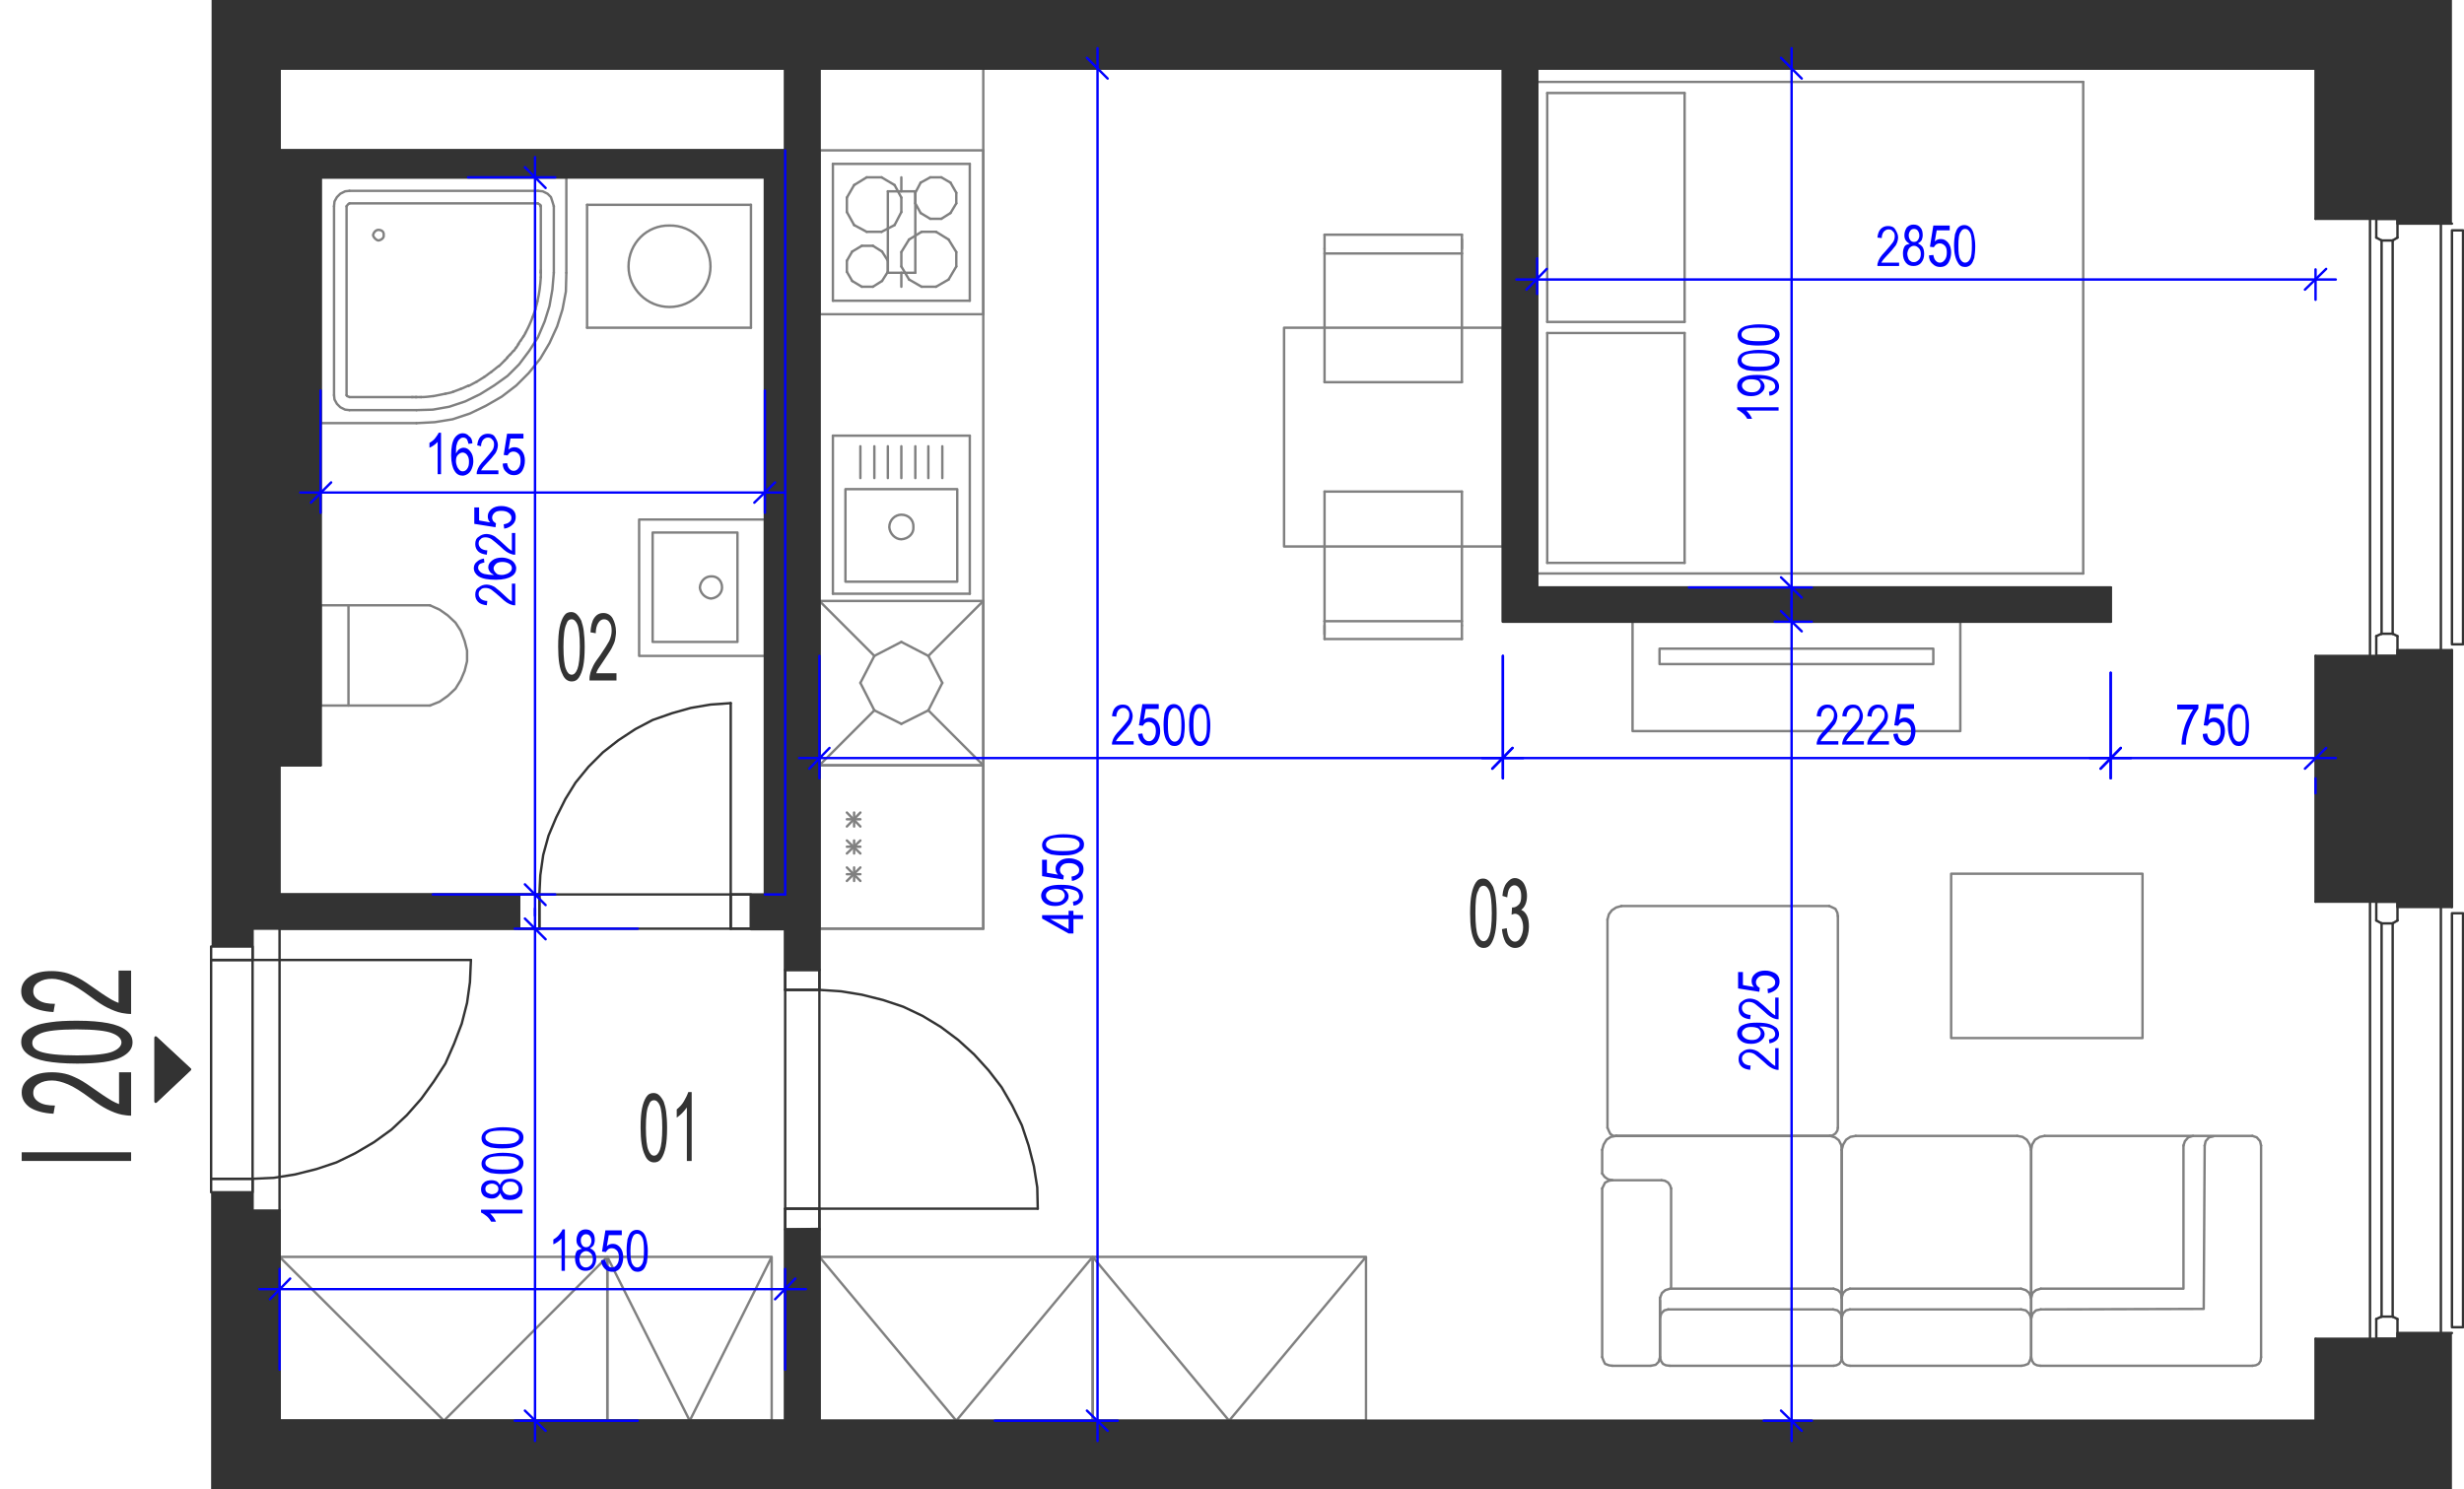 <?xml version="1.0" encoding="utf-8"?>
<!-- Generator: Adobe Illustrator 28.2.0, SVG Export Plug-In . SVG Version: 6.00 Build 0)  -->
<svg version="1.1" xmlns="http://www.w3.org/2000/svg" xmlns:xlink="http://www.w3.org/1999/xlink" x="0px" y="0px"
	 viewBox="0 0 511.2 309" style="enable-background:new 0 0 511.2 309;" xml:space="preserve">
<style type="text/css">
	.st0{fill:none;stroke:#808080;stroke-width:0.5;stroke-linecap:round;stroke-linejoin:round;stroke-miterlimit:10;}
	.st1{fill:none;stroke:#333333;stroke-width:0.5;stroke-linecap:round;stroke-linejoin:round;stroke-miterlimit:10;}
	.st2{fill:#333333;}
	.st3{fill-rule:evenodd;clip-rule:evenodd;fill:#333333;}
	.st4{fill:none;stroke:#0000FF;stroke-width:0.5;stroke-linecap:round;stroke-linejoin:round;stroke-miterlimit:10;}
	.st5{fill:#0000FF;}
</style>
<g id="vybaveni">
	<polyline class="st0" points="170,192.7 204,192.7 204,14.2 	"/>
	<line class="st0" x1="181.4" y1="136.1" x2="178.5" y2="141.7"/>
	<line class="st0" x1="187" y1="133.2" x2="181.4" y2="136.1"/>
	<line class="st0" x1="192.6" y1="136.1" x2="187" y2="133.2"/>
	<line class="st0" x1="195.5" y1="141.7" x2="192.6" y2="136.1"/>
	<line class="st0" x1="192.6" y1="147.4" x2="195.5" y2="141.7"/>
	<line class="st0" x1="187" y1="150.2" x2="192.6" y2="147.4"/>
	<line class="st0" x1="181.4" y1="147.4" x2="187" y2="150.2"/>
	<line class="st0" x1="178.5" y1="141.7" x2="181.4" y2="147.4"/>
	<line class="st0" x1="181.4" y1="136.1" x2="170" y2="124.7"/>
	<line class="st0" x1="204" y1="124.7" x2="192.6" y2="136.1"/>
	<line class="st0" x1="204" y1="158.8" x2="192.6" y2="147.4"/>
	<line class="st0" x1="170" y1="158.8" x2="181.4" y2="147.4"/>
	<line class="st0" x1="204" y1="124.7" x2="204" y2="158.8"/>
	<line class="st0" x1="170" y1="158.8" x2="204" y2="158.8"/>
	<line class="st0" x1="204" y1="124.7" x2="170" y2="124.7"/>
	<line class="st0" x1="170" y1="158.8" x2="170" y2="124.7"/>
	<line class="st0" x1="188.6" y1="58" x2="187" y2="55.3"/>
	<line class="st0" x1="187" y1="52.3" x2="188.6" y2="49.7"/>
	<line class="st0" x1="201.2" y1="62.4" x2="172.8" y2="62.4"/>
	<line class="st0" x1="172.8" y1="34" x2="201.2" y2="34"/>
	<line class="st0" x1="175.7" y1="54.1" x2="175.7" y2="56.4"/>
	<line class="st0" x1="184.2" y1="56.4" x2="184.2" y2="54.1"/>
	<line class="st0" x1="187" y1="55.3" x2="187" y2="52.3"/>
	<line class="st0" x1="172.8" y1="34" x2="172.8" y2="62.4"/>
	<line class="st0" x1="178.8" y1="51" x2="176.8" y2="52.2"/>
	<line class="st0" x1="177.2" y1="46.7" x2="179.8" y2="48.1"/>
	<line class="st0" x1="179.8" y1="36.8" x2="177.2" y2="38.4"/>
	<line class="st0" x1="175.7" y1="44" x2="177.2" y2="46.7"/>
	<line class="st0" x1="177.2" y1="38.4" x2="175.7" y2="41"/>
	<line class="st0" x1="175.7" y1="41" x2="175.7" y2="44"/>
	<line class="st0" x1="176.8" y1="52.2" x2="175.7" y2="54.1"/>
	<line class="st0" x1="185.6" y1="38.4" x2="182.9" y2="36.8"/>
	<line class="st0" x1="182.9" y1="36.8" x2="179.8" y2="36.8"/>
	<line class="st0" x1="183" y1="52.2" x2="181.1" y2="51"/>
	<line class="st0" x1="179.8" y1="48.1" x2="182.9" y2="48.1"/>
	<line class="st0" x1="181.1" y1="51" x2="178.8" y2="51"/>
	<line class="st0" x1="185.6" y1="46.7" x2="187" y2="44"/>
	<line class="st0" x1="187" y1="44" x2="187" y2="41"/>
	<line class="st0" x1="187" y1="41" x2="185.6" y2="38.4"/>
	<line class="st0" x1="182.9" y1="48.1" x2="185.6" y2="46.7"/>
	<line class="st0" x1="184.2" y1="54.1" x2="183" y2="52.2"/>
	<line class="st0" x1="176.8" y1="58.3" x2="178.8" y2="59.5"/>
	<line class="st0" x1="175.7" y1="56.4" x2="176.8" y2="58.3"/>
	<line class="st0" x1="181.1" y1="59.5" x2="183" y2="58.3"/>
	<line class="st0" x1="178.8" y1="59.5" x2="181.1" y2="59.5"/>
	<line class="st0" x1="183" y1="58.3" x2="184.2" y2="56.4"/>
	<line class="st0" x1="198.4" y1="52.3" x2="198.4" y2="55.3"/>
	<line class="st0" x1="201.2" y1="34" x2="201.2" y2="62.4"/>
	<line class="st0" x1="196.8" y1="49.7" x2="194.2" y2="48.1"/>
	<line class="st0" x1="197.2" y1="37.9" x2="195.3" y2="36.8"/>
	<line class="st0" x1="195.3" y1="45.4" x2="197.2" y2="44.2"/>
	<line class="st0" x1="193" y1="36.8" x2="191" y2="37.9"/>
	<line class="st0" x1="193" y1="36.8" x2="195.3" y2="36.8"/>
	<line class="st0" x1="191.2" y1="48.1" x2="194.2" y2="48.1"/>
	<line class="st0" x1="191" y1="44.2" x2="193" y2="45.4"/>
	<line class="st0" x1="189.9" y1="42.2" x2="189.9" y2="40"/>
	<line class="st0" x1="189.9" y1="40" x2="191" y2="37.9"/>
	<line class="st0" x1="191" y1="44.2" x2="189.9" y2="42.2"/>
	<line class="st0" x1="191.2" y1="48.1" x2="188.6" y2="49.7"/>
	<line class="st0" x1="195.3" y1="45.4" x2="193" y2="45.4"/>
	<line class="st0" x1="198.4" y1="40" x2="198.4" y2="42.2"/>
	<line class="st0" x1="197.2" y1="37.9" x2="198.4" y2="40"/>
	<line class="st0" x1="198.4" y1="42.2" x2="197.2" y2="44.2"/>
	<line class="st0" x1="196.8" y1="49.7" x2="198.4" y2="52.3"/>
	<line class="st0" x1="194.2" y1="59.5" x2="196.8" y2="58"/>
	<line class="st0" x1="194.2" y1="59.5" x2="191.2" y2="59.5"/>
	<line class="st0" x1="188.6" y1="58" x2="191.2" y2="59.5"/>
	<line class="st0" x1="198.4" y1="55.3" x2="196.8" y2="58"/>
	<polyline class="st0" points="406.7,129 406.7,151.7 338.7,151.7 338.7,129 406.7,129 	"/>
	<polyline class="st0" points="401.1,134.6 401.1,137.8 344.3,137.8 344.3,134.6 401.1,134.6 	"/>
	<line class="st0" x1="204" y1="192.7" x2="204" y2="158.8"/>
	<line class="st0" x1="170" y1="158.8" x2="170" y2="192.7"/>
	<line class="st0" x1="178.5" y1="171.5" x2="175.7" y2="168.6"/>
	<line class="st0" x1="178.5" y1="168.6" x2="175.7" y2="171.5"/>
	<line class="st0" x1="177.2" y1="168.6" x2="177.2" y2="171.5"/>
	<line class="st0" x1="204" y1="158.8" x2="170" y2="158.8"/>
	<line class="st0" x1="178.5" y1="170" x2="175.7" y2="170"/>
	<line class="st0" x1="170" y1="192.7" x2="204" y2="192.7"/>
	<line class="st0" x1="178.5" y1="182.8" x2="175.7" y2="180"/>
	<line class="st0" x1="178.5" y1="180" x2="175.7" y2="182.8"/>
	<line class="st0" x1="177.2" y1="180" x2="177.2" y2="182.8"/>
	<line class="st0" x1="178.5" y1="177.1" x2="175.7" y2="174.4"/>
	<line class="st0" x1="178.5" y1="174.4" x2="175.7" y2="177.1"/>
	<line class="st0" x1="177.2" y1="174.4" x2="177.2" y2="177.1"/>
	<line class="st0" x1="178.5" y1="175.7" x2="175.7" y2="175.7"/>
	<line class="st0" x1="178.5" y1="181.4" x2="175.7" y2="181.4"/>
	<polyline class="st0" points="283.4,260.8 226.7,260.8 226.7,294.8 283.4,294.8 283.4,260.8 255,294.8 226.7,260.8 	"/>
	<polyline class="st0" points="126,260.8 58,260.8 58,294.8 126,294.8 126,260.8 92.1,294.8 58,260.8 	"/>
	<polyline class="st0" points="160.1,260.8 126,260.8 126,294.8 160.1,294.8 160.1,260.8 143.1,294.8 126,260.8 	"/>
	<polyline class="st0" points="226.7,260.8 170,260.8 170,294.8 226.7,294.8 226.7,260.8 198.4,294.8 170,260.8 	"/>
	<line class="st0" x1="162.9" y1="31.2" x2="162.9" y2="185.6"/>
	<line class="st0" x1="158.7" y1="185.6" x2="162.9" y2="185.6"/>
	<line class="st0" x1="170" y1="294.8" x2="162.9" y2="294.8"/>
	<line class="st0" x1="66.5" y1="125.6" x2="66.5" y2="146.4"/>
	<line class="st0" x1="66.5" y1="146.4" x2="89.2" y2="146.4"/>
	<polyline class="st0" points="89.2,146.4 91.2,145.6 92.9,144.4 94.5,142.9 95.6,141.1 96.4,139.2 96.9,137.2 96.9,135 96.4,133 
		95.6,130.9 94.5,129.2 92.9,127.7 91.2,126.5 89.2,125.6 	"/>
	<line class="st0" x1="89.2" y1="125.6" x2="66.5" y2="125.6"/>
	<line class="st0" x1="72.3" y1="146.4" x2="72.3" y2="125.6"/>
	<line class="st0" x1="172.8" y1="123.2" x2="201.2" y2="123.2"/>
	<line class="st0" x1="201.2" y1="123.2" x2="201.2" y2="90.4"/>
	<line class="st0" x1="201.2" y1="90.4" x2="172.8" y2="90.4"/>
	<line class="st0" x1="172.8" y1="90.4" x2="172.8" y2="123.2"/>
	<path class="st0" d="M184.5,109.4c0.1,1.3,1.2,2.5,2.5,2.5c1.5-0.1,2.6-1.2,2.5-2.5c0.1-1.5-1-2.6-2.5-2.6
		C185.7,106.8,184.5,107.9,184.5,109.4"/>
	<polyline class="st0" points="198.6,120.7 198.6,101.5 175.4,101.5 175.4,120.7 198.6,120.7 	"/>
	<line class="st0" x1="189.9" y1="99.2" x2="189.9" y2="92.6"/>
	<line class="st0" x1="187" y1="99.2" x2="187" y2="92.6"/>
	<line class="st0" x1="192.6" y1="99.2" x2="192.6" y2="92.6"/>
	<line class="st0" x1="195.5" y1="99.2" x2="195.5" y2="92.6"/>
	<line class="st0" x1="184.2" y1="99.2" x2="184.2" y2="92.6"/>
	<line class="st0" x1="181.4" y1="99.2" x2="181.4" y2="92.6"/>
	<line class="st0" x1="178.5" y1="99.2" x2="178.5" y2="92.6"/>
	<line class="st0" x1="432.2" y1="17" x2="432.2" y2="119"/>
	<line class="st0" x1="318.9" y1="119" x2="318.9" y2="17"/>
	<line class="st0" x1="321" y1="116.8" x2="321" y2="69.1"/>
	<line class="st0" x1="349.5" y1="116.8" x2="349.5" y2="69.1"/>
	<line class="st0" x1="432.2" y1="119" x2="318.9" y2="119"/>
	<line class="st0" x1="349.5" y1="116.8" x2="321" y2="116.8"/>
	<line class="st0" x1="318.9" y1="17" x2="432.2" y2="17"/>
	<line class="st0" x1="321" y1="69.1" x2="349.5" y2="69.1"/>
	<line class="st0" x1="321" y1="66.8" x2="349.5" y2="66.8"/>
	<line class="st0" x1="349.5" y1="66.8" x2="349.5" y2="19.3"/>
	<line class="st0" x1="321" y1="66.8" x2="321" y2="19.3"/>
	<line class="st0" x1="349.5" y1="19.3" x2="321" y2="19.3"/>
	<line class="st0" x1="303.3" y1="79.3" x2="303.3" y2="52.6"/>
	<line class="st0" x1="274.8" y1="51.6" x2="274.8" y2="79.3"/>
	<line class="st0" x1="303.3" y1="52.6" x2="274.8" y2="52.6"/>
	<line class="st0" x1="274.8" y1="48.7" x2="303.3" y2="48.7"/>
	<line class="st0" x1="274.8" y1="48.7" x2="274.8" y2="51.6"/>
	<line class="st0" x1="303.3" y1="52.6" x2="303.3" y2="49.7"/>
	<line class="st0" x1="303.3" y1="48.7" x2="303.3" y2="51.6"/>
	<line class="st0" x1="303.3" y1="79.3" x2="274.8" y2="79.3"/>
	<line class="st0" x1="274.8" y1="102" x2="274.8" y2="128.9"/>
	<line class="st0" x1="303.3" y1="129.8" x2="303.3" y2="102"/>
	<line class="st0" x1="274.8" y1="102" x2="303.3" y2="102"/>
	<line class="st0" x1="274.8" y1="128.9" x2="303.3" y2="128.9"/>
	<line class="st0" x1="303.3" y1="132.6" x2="274.8" y2="132.6"/>
	<line class="st0" x1="274.8" y1="132.6" x2="274.8" y2="129.8"/>
	<line class="st0" x1="274.8" y1="128.9" x2="274.8" y2="131.6"/>
	<line class="st0" x1="303.3" y1="132.6" x2="303.3" y2="129.8"/>
	<polyline class="st0" points="266.4,68 311.8,68 311.8,113.4 266.4,113.4 266.4,68 	"/>
	<polyline class="st0" points="333.5,234 333.8,234.7 334.1,235.3 334.7,235.7 335.4,235.7 	"/>
	<line class="st0" x1="335.4" y1="235.7" x2="379.6" y2="235.7"/>
	<polyline class="st0" points="379.6,235.7 380.2,235.6 380.8,235.2 381.2,234.6 381.3,234 	"/>
	<line class="st0" x1="381.3" y1="234" x2="381.3" y2="190.1"/>
	<polyline class="st0" points="381.3,190.1 381.2,189.4 380.8,188.6 380.2,188.3 379.5,188 	"/>
	<line class="st0" x1="379.5" y1="188" x2="336.4" y2="188"/>
	<polyline class="st0" points="336.4,188 335.3,188.3 334.4,188.9 333.8,189.7 333.5,190.8 	"/>
	<line class="st0" x1="333.5" y1="190.8" x2="333.5" y2="234"/>
	<polyline class="st0" points="455,235.7 454,236 453.3,236.8 453,237.7 	"/>
	<polyline class="st0" points="453,237.7 453,267.4 423.4,267.4 	"/>
	<polyline class="st0" points="423.4,267.4 422.4,267.7 421.7,268.3 421.4,269.3 	"/>
	<polyline class="st0" points="421.4,281.6 421.6,282.4 422,283 422.6,283.3 423.3,283.4 	"/>
	<line class="st0" x1="423.3" y1="283.4" x2="467.3" y2="283.4"/>
	<polyline class="st0" points="467.3,283.4 468,283.3 468.6,283 469,282.4 469.1,281.6 	"/>
	<line class="st0" x1="469.1" y1="281.6" x2="469.1" y2="237.7"/>
	<polyline class="st0" points="469.1,237.7 468.9,236.8 468.2,236 467.3,235.7 	"/>
	<line class="st0" x1="467.3" y1="235.7" x2="424.2" y2="235.7"/>
	<polyline class="st0" points="424.2,235.7 423.2,235.9 422.2,236.5 421.6,237.5 421.4,238.6 	"/>
	<line class="st0" x1="421.4" y1="238.6" x2="421.4" y2="281.6"/>
	<polyline class="st0" points="459.2,235.8 458.3,236 457.6,236.8 457.4,237.7 	"/>
	<polyline class="st0" points="457.4,237.7 457.2,271.6 423.4,271.7 	"/>
	<polyline class="st0" points="423.4,271.7 422.4,271.9 421.7,272.6 421.4,273.6 	"/>
	<polyline class="st0" points="382.1,269.2 382.4,268.3 383,267.7 383.8,267.4 	"/>
	<line class="st0" x1="383.8" y1="267.4" x2="419.3" y2="267.4"/>
	<polyline class="st0" points="419.3,267.4 420.3,267.7 421,268.3 421.4,269.3 	"/>
	<line class="st0" x1="421.4" y1="269.3" x2="421.4" y2="281.6"/>
	<polyline class="st0" points="421.4,281.6 421.1,282.4 420.8,283 420,283.3 419.4,283.4 	"/>
	<line class="st0" x1="419.4" y1="283.4" x2="383.8" y2="283.4"/>
	<polyline class="st0" points="383.8,283.4 383.2,283.3 382.6,283 382.2,282.4 382.1,281.6 	"/>
	<line class="st0" x1="382.1" y1="281.6" x2="382.1" y2="269.2"/>
	<line class="st0" x1="382.1" y1="269.3" x2="382.1" y2="238.6"/>
	<polyline class="st0" points="382.1,238.6 382.4,237.5 383,236.5 383.9,235.9 385,235.7 	"/>
	<line class="st0" x1="385" y1="235.7" x2="418.5" y2="235.7"/>
	<polyline class="st0" points="418.5,235.7 419.6,235.9 420.5,236.5 421.1,237.5 421.4,238.6 	"/>
	<line class="st0" x1="421.4" y1="238.6" x2="421.4" y2="269.3"/>
	<polyline class="st0" points="382.1,273.4 382.4,272.5 383,271.9 383.8,271.7 	"/>
	<line class="st0" x1="383.8" y1="271.7" x2="419.3" y2="271.7"/>
	<polyline class="st0" points="419.3,271.7 420.3,271.9 421,272.6 421.4,273.5 	"/>
	<line class="st0" x1="344.4" y1="269.8" x2="344.4" y2="281.5"/>
	<polyline class="st0" points="382.1,269.2 381.9,268.3 381.3,267.7 380.4,267.4 	"/>
	<line class="st0" x1="380.4" y1="267.4" x2="346.5" y2="267.4"/>
	<polyline class="st0" points="346.5,267.4 345.5,267.7 344.8,268.3 344.4,269.3 	"/>
	<line class="st0" x1="344.4" y1="269.3" x2="344.4" y2="281.6"/>
	<polyline class="st0" points="344.4,281.6 344.6,282.4 345,283 345.6,283.3 346.4,283.4 	"/>
	<line class="st0" x1="346.4" y1="283.4" x2="380.4" y2="283.4"/>
	<polyline class="st0" points="380.4,283.4 381,283.3 381.6,283 382,282.4 382.1,281.6 	"/>
	<line class="st0" x1="382.1" y1="281.6" x2="382.1" y2="238.6"/>
	<polyline class="st0" points="382.1,238.6 382,237.6 381.5,236.6 380.7,236 379.7,235.7 	"/>
	<line class="st0" x1="379.7" y1="235.7" x2="335.3" y2="235.7"/>
	<polyline class="st0" points="335.3,235.7 334.2,235.9 333.3,236.5 332.7,237.5 332.4,238.6 	"/>
	<line class="st0" x1="332.4" y1="238.6" x2="332.4" y2="243.5"/>
	<polyline class="st0" points="332.4,243.5 332.9,244.2 333.6,244.7 334.5,244.9 	"/>
	<line class="st0" x1="346.7" y1="267.4" x2="346.7" y2="246.6"/>
	<polyline class="st0" points="346.7,246.6 346.5,246 346.1,245.4 345.4,245 344.7,244.9 	"/>
	<line class="st0" x1="344.7" y1="244.9" x2="334.5" y2="244.9"/>
	<polyline class="st0" points="334.5,244.9 333.8,245 333,245.4 332.7,246 332.4,246.6 	"/>
	<line class="st0" x1="332.4" y1="246.6" x2="332.4" y2="281.6"/>
	<polyline class="st0" points="332.4,281.6 332.7,282.4 333,283 333.8,283.3 334.5,283.4 	"/>
	<line class="st0" x1="334.5" y1="283.4" x2="342.5" y2="283.4"/>
	<polyline class="st0" points="342.5,283.4 343.5,283.2 344.1,282.6 344.4,281.6 	"/>
	<polyline class="st0" points="344.4,273.4 344.7,272.5 345.3,271.9 346.1,271.7 	"/>
	<line class="st0" x1="346.1" y1="271.7" x2="380.3" y2="271.7"/>
	<polyline class="st0" points="380.3,271.7 381.2,271.9 381.9,272.6 382.1,273.5 	"/>
	<polyline class="st0" points="404.8,215.4 404.8,181.3 444.5,181.3 444.5,215.4 404.8,215.4 	"/>
	<line class="st0" x1="204" y1="31.2" x2="204" y2="65.2"/>
	<line class="st0" x1="170" y1="65.2" x2="170" y2="31.2"/>
	<line class="st0" x1="187" y1="59.5" x2="187" y2="56.6"/>
	<line class="st0" x1="204" y1="65.2" x2="170" y2="65.2"/>
	<line class="st0" x1="170" y1="31.2" x2="204" y2="31.2"/>
	<line class="st0" x1="189.9" y1="39.7" x2="184.2" y2="39.7"/>
	<line class="st0" x1="184.2" y1="56.6" x2="189.9" y2="56.6"/>
	<line class="st0" x1="184.2" y1="39.7" x2="184.2" y2="56.6"/>
	<line class="st0" x1="187" y1="36.8" x2="187" y2="39.7"/>
	<line class="st0" x1="189.9" y1="56.6" x2="189.9" y2="39.7"/>
	<line class="st0" x1="121.8" y1="42.5" x2="155.8" y2="42.5"/>
	<line class="st0" x1="155.8" y1="68" x2="121.8" y2="68"/>
	<line class="st0" x1="121.8" y1="68" x2="121.8" y2="42.5"/>
	<line class="st0" x1="155.8" y1="42.5" x2="155.8" y2="68"/>
	<path class="st0" d="M130.4,55.3c0-4.8,3.8-8.6,8.5-8.5c4.7-0.1,8.5,3.7,8.5,8.5c0,4.6-3.8,8.4-8.5,8.4
		C134.2,63.7,130.4,59.9,130.4,55.3"/>
	<polyline class="st0" points="132.6,107.8 132.6,136.1 158.7,136.1 158.7,107.8 132.6,107.8 	"/>
	<polyline class="st0" points="135.4,110.5 135.4,133.2 153,133.2 153,110.5 135.4,110.5 	"/>
	<path class="st0" d="M145.2,121.9c0.1,1.2,1.1,2.2,2.3,2.3c1.3-0.1,2.3-1.1,2.3-2.3c0-1.4-1-2.4-2.3-2.3
		C146.3,119.6,145.3,120.6,145.2,121.9"/>
	<polyline class="st0" points="71.9,82 72,82.2 72.3,82.3 72.5,82.4 	"/>
	<line class="st0" x1="71.9" y1="82" x2="71.9" y2="42.8"/>
	<polyline class="st0" points="72.5,42.2 72.2,42.4 71.9,42.8 	"/>
	<line class="st0" x1="72.5" y1="42.2" x2="111.6" y2="42.2"/>
	<polyline class="st0" points="112.1,42.8 112.1,42.5 111.9,42.4 111.6,42.2 	"/>
	<path class="st0" d="M112.2,42.7c0,4.5,0,8.9,0,13.4"/>
	<path class="st0" d="M112.2,56.1c0,0.1,0,0.2,0,0.2"/>
	<path class="st0" d="M112.2,56.4c0,0,0,0.1,0,0.1"/>
	<path class="st0" d="M112.2,56.5c0,0,0,0.1,0,0.1"/>
	<path class="st0" d="M112.2,56.6c0,0.3,0,0.6,0,0.9"/>
	<path class="st0" d="M112.2,57.5c-0.1,1.7-0.3,3.4-0.7,5"/>
	<path class="st0" d="M111.5,62.5c-0.1,0.6-0.3,1.1-0.4,1.6"/>
	<path class="st0" d="M111.1,64.2c-0.2,0.5-0.4,1.1-0.6,1.6"/>
	<path class="st0" d="M110.5,65.8c-0.4,1.1-0.9,2.2-1.5,3.3"/>
	<path class="st0" d="M109,69.1c-0.1,0.3-0.3,0.5-0.4,0.7"/>
	<path class="st0" d="M108.6,69.8c-0.2,0.3-0.4,0.6-0.6,0.9"/>
	<path class="st0" d="M108,70.7c-0.2,0.2-0.3,0.5-0.5,0.7"/>
	<path class="st0" d="M107.6,71.4c-0.2,0.2-0.3,0.5-0.5,0.7"/>
	<path class="st0" d="M107.1,72.1c-0.2,0.2-0.3,0.5-0.5,0.7"/>
	<path class="st0" d="M106.5,72.8c-0.2,0.3-0.5,0.6-0.7,0.8"/>
	<path class="st0" d="M105.8,73.6c-0.2,0.2-0.4,0.4-0.6,0.6"/>
	<path class="st0" d="M105.3,74.2c-0.2,0.2-0.4,0.4-0.6,0.6"/>
	<path class="st0" d="M104.7,74.8c-0.4,0.4-0.8,0.8-1.2,1.2"/>
	<path class="st0" d="M103.4,76c-0.5,0.4-1,0.8-1.5,1.2"/>
	<path class="st0" d="M101.9,77.2c-0.5,0.3-0.9,0.7-1.4,1"/>
	<path class="st0" d="M100.5,78.2c-0.5,0.3-1.1,0.7-1.6,1"/>
	<path class="st0" d="M98.9,79.2c-0.6,0.3-1.1,0.6-1.7,0.9"/>
	<path class="st0" d="M97.2,80c-0.5,0.2-1,0.5-1.6,0.7"/>
	<path class="st0" d="M95.6,80.7c-0.5,0.2-1.1,0.4-1.6,0.6"/>
	<path class="st0" d="M94,81.3c-0.5,0.2-1.1,0.3-1.6,0.4"/>
	<path class="st0" d="M92.4,81.7c-0.8,0.2-1.7,0.3-2.5,0.5"/>
	<path class="st0" d="M89.8,82.2c-0.8,0.1-1.6,0.2-2.5,0.2"/>
	<path class="st0" d="M87.4,82.4c-0.1,0-0.3,0-0.4,0"/>
	<path class="st0" d="M86.9,82.4c-0.2,0-0.3,0-0.5,0"/>
	<path class="st0" d="M86.5,82.4c-0.1,0-0.1,0-0.2,0"/>
	<path class="st0" d="M86.3,82.4c0,0-0.1,0-0.1,0"/>
	<path class="st0" d="M86.2,82.4c-0.1,0-0.2,0-0.2,0"/>
	<path class="st0" d="M85.9,82.4c-0.1,0-0.2,0-0.3,0"/>
	<path class="st0" d="M85.7,82.4c-0.1,0-0.2,0-0.3,0"/>
	<path class="st0" d="M85.4,82.4c-4.3,0-8.5,0-12.8,0"/>
	<line class="st0" x1="66.5" y1="87.8" x2="66.5" y2="36.8"/>
	<line class="st0" x1="66.5" y1="36.8" x2="117.5" y2="36.8"/>
	<line class="st0" x1="117.5" y1="36.8" x2="117.5" y2="56.6"/>
	<polyline class="st0" points="86.4,87.8 90.2,87.6 93.9,87 97.5,85.8 100.8,84.2 104.1,82.3 107.1,80 109.7,77.4 112.1,74.4 
		114,71.2 115.6,67.7 116.7,64.2 117.4,60.5 117.5,56.6 	"/>
	<line class="st0" x1="86.4" y1="87.8" x2="66.5" y2="87.8"/>
	<polyline class="st0" points="114.9,42.8 114.6,41.8 114.3,40.9 113.6,40.2 112.6,39.7 111.6,39.6 	"/>
	<line class="st0" x1="111.6" y1="39.6" x2="72.5" y2="39.6"/>
	<polyline class="st0" points="72.5,39.6 71.6,39.7 70.6,40.2 69.9,40.9 69.4,41.8 69.3,42.8 	"/>
	<line class="st0" x1="69.3" y1="42.8" x2="69.3" y2="82"/>
	<polyline class="st0" points="69.3,82 69.4,82.9 69.9,83.8 70.6,84.5 71.6,85 72.5,85.1 	"/>
	<line class="st0" x1="72.5" y1="85.1" x2="86.4" y2="85.1"/>
	<polyline class="st0" points="86.4,85.1 89.8,85 93.2,84.4 96.5,83.3 99.6,81.8 102.5,80 105.3,78 107.7,75.6 109.8,72.8 111.6,70 
		113,66.7 114,63.5 114.6,60.1 114.9,56.6 	"/>
	<line class="st0" x1="114.9" y1="56.6" x2="114.9" y2="42.8"/>
	<path class="st0" d="M77.4,48.8c0.1,0.5,0.6,1,1.1,1.1c0.7-0.1,1.2-0.6,1.1-1.1c0.1-0.7-0.4-1.1-1.1-1.1
		C78,47.7,77.5,48.2,77.4,48.8"/>
</g>
<g id="vykres">
	<line class="st1" x1="58" y1="14.2" x2="162.9" y2="14.2"/>
	<line class="st1" x1="170" y1="14.2" x2="311.8" y2="14.2"/>
	<line class="st1" x1="318.9" y1="14.2" x2="480.4" y2="14.2"/>
	<line class="st1" x1="58" y1="14.2" x2="58" y2="31.2"/>
	<line class="st1" x1="58" y1="294.8" x2="162.9" y2="294.8"/>
	<line class="st1" x1="170" y1="294.8" x2="480.4" y2="294.8"/>
	<line class="st1" x1="58" y1="251.2" x2="58" y2="294.8"/>
	<line class="st1" x1="480.4" y1="45.4" x2="497.4" y2="45.4"/>
	<line class="st1" x1="480.4" y1="136.1" x2="497.4" y2="136.1"/>
	<line class="st1" x1="480.4" y1="187.1" x2="497.4" y2="187.1"/>
	<line class="st1" x1="480.4" y1="277.8" x2="497.4" y2="277.8"/>
	<line class="st1" x1="497.4" y1="136.1" x2="497.4" y2="187.1"/>
	<line class="st1" x1="508.7" y1="134.9" x2="508.7" y2="188.2"/>
	<line class="st1" x1="480.4" y1="14.2" x2="480.4" y2="45.4"/>
	<line class="st1" x1="480.4" y1="136.1" x2="480.4" y2="187.1"/>
	<line class="st1" x1="506.4" y1="276.6" x2="506.4" y2="188.2"/>
	<line class="st1" x1="506.4" y1="134.9" x2="506.4" y2="46.4"/>
	<line class="st1" x1="491.7" y1="277.8" x2="491.7" y2="187.1"/>
	<line class="st1" x1="491.7" y1="136.1" x2="491.7" y2="45.4"/>
	<line class="st1" x1="480.4" y1="277.8" x2="480.4" y2="294.8"/>
	<line class="st1" x1="493" y1="132" x2="493" y2="136.1"/>
	<line class="st1" x1="493" y1="136.1" x2="497.4" y2="136.1"/>
	<line class="st1" x1="497.4" y1="136.1" x2="497.4" y2="132"/>
	<line class="st1" x1="497.4" y1="132" x2="496.4" y2="131.5"/>
	<line class="st1" x1="496.4" y1="131.5" x2="494.1" y2="131.5"/>
	<line class="st1" x1="494.1" y1="131.5" x2="493" y2="132"/>
	<line class="st1" x1="496.4" y1="131.5" x2="496.4" y2="49.9"/>
	<line class="st1" x1="494.1" y1="131.5" x2="494.1" y2="49.9"/>
	<line class="st1" x1="493" y1="49.3" x2="493" y2="45.4"/>
	<line class="st1" x1="493" y1="45.4" x2="497.4" y2="45.4"/>
	<line class="st1" x1="497.4" y1="45.4" x2="497.4" y2="49.3"/>
	<line class="st1" x1="497.4" y1="49.3" x2="496.4" y2="49.9"/>
	<line class="st1" x1="496.4" y1="49.9" x2="494.1" y2="49.9"/>
	<line class="st1" x1="494.1" y1="49.9" x2="493" y2="49.3"/>
	<line class="st1" x1="493" y1="273.7" x2="493" y2="277.8"/>
	<line class="st1" x1="493" y1="277.8" x2="497.4" y2="277.8"/>
	<line class="st1" x1="497.4" y1="277.8" x2="497.4" y2="273.7"/>
	<line class="st1" x1="497.4" y1="273.7" x2="496.4" y2="273.2"/>
	<line class="st1" x1="496.4" y1="273.2" x2="494.1" y2="273.2"/>
	<line class="st1" x1="494.1" y1="273.2" x2="493" y2="273.7"/>
	<line class="st1" x1="496.4" y1="273.2" x2="496.4" y2="191.6"/>
	<line class="st1" x1="494.1" y1="273.2" x2="494.1" y2="191.6"/>
	<line class="st1" x1="493" y1="191" x2="493" y2="187.1"/>
	<line class="st1" x1="493" y1="187.1" x2="497.4" y2="187.1"/>
	<line class="st1" x1="497.4" y1="187.1" x2="497.4" y2="191"/>
	<line class="st1" x1="497.4" y1="191" x2="496.4" y2="191.6"/>
	<line class="st1" x1="496.4" y1="191.6" x2="494.1" y2="191.6"/>
	<line class="st1" x1="494.1" y1="191.6" x2="493" y2="191"/>
	<polyline class="st1" points="508.7,134.9 497.4,134.9 497.4,136.1 	"/>
	<polyline class="st1" points="508.7,46.4 497.4,46.4 497.4,45.4 	"/>
	<polyline class="st1" points="508.7,276.6 497.4,276.6 497.4,277.8 	"/>
	<polyline class="st1" points="508.7,188.2 497.4,188.2 497.4,187.1 	"/>
	<polyline class="st1" points="511,47.8 511,133.7 508.7,133.7 508.7,47.8 511,47.8 	"/>
	<polyline class="st1" points="511,189.5 511,275.4 508.7,275.4 508.7,189.5 511,189.5 	"/>
	<line class="st1" x1="170" y1="14.2" x2="170" y2="205.4"/>
	<line class="st1" x1="158.7" y1="36.8" x2="158.7" y2="185.6"/>
	<line class="st1" x1="58" y1="31.2" x2="162.9" y2="31.2"/>
	<line class="st1" x1="66.5" y1="36.8" x2="158.7" y2="36.8"/>
	<line class="st1" x1="162.9" y1="14.2" x2="162.9" y2="31.2"/>
	<polyline class="st1" points="318.9,14.2 318.9,121.9 437.9,121.9 	"/>
	<polyline class="st1" points="311.8,14.2 311.8,129 437.9,129 	"/>
	<line class="st1" x1="437.9" y1="121.9" x2="437.9" y2="129"/>
	<line class="st1" x1="111.9" y1="185.6" x2="151.6" y2="185.6"/>
	<line class="st1" x1="111.9" y1="192.7" x2="151.6" y2="192.7"/>
	<polyline class="st1" points="151.6,145.9 147.4,146.2 143.3,146.9 139.4,148 135.4,149.4 131.8,151.3 128.3,153.6 125.1,156.1 
		122.1,159.1 119.4,162.4 117.3,165.8 115.4,169.6 113.8,173.4 112.7,177.4 112.1,181.6 111.9,185.6 	"/>
	<line class="st1" x1="111.9" y1="185.6" x2="111.9" y2="192.7"/>
	<polyline class="st1" points="107.7,192.7 111.9,192.7 111.9,185.6 107.7,185.6 107.7,192.7 	"/>
	<line class="st1" x1="151.6" y1="185.6" x2="151.6" y2="192.7"/>
	<line class="st1" x1="151.6" y1="192.7" x2="162.9" y2="192.7"/>
	<line class="st1" x1="151.6" y1="185.6" x2="158.7" y2="185.6"/>
	<line class="st1" x1="151.6" y1="185.6" x2="151.6" y2="145.9"/>
	<polyline class="st1" points="151.6,192.7 155.8,192.7 155.8,185.6 151.6,185.6 151.6,192.7 	"/>
	<line class="st1" x1="52.4" y1="192.7" x2="111.9" y2="192.7"/>
	<line class="st1" x1="58" y1="185.6" x2="111.9" y2="185.6"/>
	<line class="st1" x1="52.4" y1="199.2" x2="97.7" y2="199.2"/>
	<polyline class="st1" points="52.4,244.6 56.8,244.4 61.2,243.7 65.6,242.6 69.8,241.2 73.7,239.3 77.6,237 81.2,234.4 84.4,231.4 
		87.4,228 90,224.4 92.4,220.7 94.2,216.6 95.8,212.4 96.9,208.1 97.5,203.8 97.7,199.2 	"/>
	<line class="st1" x1="52.4" y1="192.7" x2="52.4" y2="199.2"/>
	<line class="st1" x1="52.4" y1="244.6" x2="52.4" y2="251.2"/>
	<line class="st1" x1="52.4" y1="251.2" x2="58" y2="251.2"/>
	<line class="st1" x1="52.4" y1="199.2" x2="43.8" y2="199.2"/>
	<line class="st1" x1="52.4" y1="244.6" x2="43.8" y2="244.6"/>
	<line class="st1" x1="43.8" y1="244.6" x2="43.8" y2="199.2"/>
	<line class="st1" x1="52.4" y1="244.6" x2="52.4" y2="199.2"/>
	<line class="st1" x1="58" y1="251.2" x2="58" y2="192.7"/>
	<polyline class="st1" points="43.8,199.2 52.4,199.2 52.4,196.4 43.8,196.4 43.8,199.2 	"/>
	<polyline class="st1" points="43.8,247.4 52.4,247.4 52.4,244.6 43.8,244.6 43.8,247.4 	"/>
	<line class="st1" x1="162.9" y1="250.8" x2="162.9" y2="294.8"/>
	<line class="st1" x1="170" y1="250.8" x2="170" y2="294.8"/>
	<line class="st1" x1="66.5" y1="36.8" x2="66.5" y2="158.8"/>
	<line class="st1" x1="66.5" y1="158.8" x2="58" y2="158.8"/>
	<line class="st1" x1="58" y1="158.8" x2="58" y2="185.6"/>
	<path class="st1" d="M318.9,14.2h-7.1V68v45.4V129h26.9h68h31.2v-7.1h-5.8H318.9V14.2z M58,185.6v7.1h49.7v-7.1H58 M162.9,14.2
		v25.6v145.9h-4.2h-2.9v7.1h7.1v8.5h7.1v-42.5v-34.1V14.2H162.9"/>
	<polygon class="st1" points="58,31.2 58,158.8 66.5,158.8 66.5,143 66.5,129.1 66.5,96.4 66.5,36.8 117.5,36.8 158.7,36.8 
		158.7,106.8 158.7,121.9 158.7,136.9 158.7,185.6 162.9,185.6 162.9,31.2 	"/>
	<polygon class="st1" points="162.9,294.8 170,294.8 170,255 162.9,255.1 	"/>
	<line class="st1" x1="170" y1="205.4" x2="170" y2="250.8"/>
	<line class="st1" x1="162.9" y1="205.4" x2="162.9" y2="250.8"/>
	<line class="st1" x1="170" y1="205.4" x2="162.9" y2="205.4"/>
	<polyline class="st1" points="162.9,201.2 162.9,205.4 170,205.4 170,201.2 162.9,201.2 	"/>
	<line class="st1" x1="170" y1="250.8" x2="162.9" y2="250.8"/>
	<line class="st1" x1="170" y1="250.8" x2="215.3" y2="250.8"/>
	<polyline class="st1" points="162.9,250.8 162.9,255.1 170,255.1 170,250.8 162.9,250.8 	"/>
	<polyline class="st1" points="215.3,250.8 215.2,246.4 214.5,242 213.4,237.7 212,233.5 210,229.4 207.8,225.6 205.1,222.1 
		202.1,218.8 198.8,215.8 195.2,213.1 191.4,210.8 187.4,208.9 183.2,207.5 178.8,206.4 174.5,205.7 170,205.4 	"/>
	<line class="st1" x1="162.9" y1="205.4" x2="162.9" y2="192.7"/>
	<line class="st1" x1="58" y1="14.2" x2="162.9" y2="14.2"/>
	<line class="st1" x1="170" y1="14.2" x2="311.8" y2="14.2"/>
	<line class="st1" x1="318.9" y1="14.2" x2="480.4" y2="14.2"/>
	<line class="st1" x1="58" y1="14.2" x2="58" y2="31.2"/>
	<line class="st1" x1="58" y1="294.8" x2="162.9" y2="294.8"/>
	<line class="st1" x1="58" y1="251.2" x2="58" y2="294.8"/>
	<polygon class="st1" points="32.3,215.3 32.3,228.6 39.4,221.9 	"/>
	<polyline class="st1" points="32.3,215.3 32.3,228.6 39.4,221.9 32.3,215.3 	"/>
</g>
<g id="popisky_bytu">
	<g>
		<path class="st2" d="M132.9,234c0-1.7,0.1-3,0.3-4c0.2-1,0.5-1.8,0.9-2.4c0.4-0.6,0.9-0.8,1.5-0.8c0.5,0,0.9,0.2,1.2,0.5
			c0.3,0.3,0.6,0.7,0.9,1.3c0.2,0.6,0.4,1.3,0.5,2.1c0.1,0.8,0.2,1.9,0.2,3.3c0,1.7-0.1,3-0.3,4c-0.2,1-0.5,1.8-0.9,2.4
			c-0.4,0.6-0.9,0.8-1.5,0.8c-0.8,0-1.5-0.5-1.9-1.5C133.2,238.5,132.9,236.6,132.9,234z M134,234c0,2.3,0.2,3.9,0.5,4.6
			c0.3,0.8,0.7,1.2,1.2,1.2s0.9-0.4,1.2-1.2c0.3-0.8,0.5-2.3,0.5-4.6c0-2.3-0.2-3.9-0.5-4.6s-0.7-1.1-1.2-1.1c-0.5,0-0.9,0.3-1.1,1
			C134.2,230,134,231.6,134,234z"/>
		<path class="st2" d="M143.5,240.9h-1v-11.1c-0.3,0.4-0.6,0.8-1,1.2s-0.8,0.7-1.1,0.9v-1.7c0.6-0.5,1.1-1,1.5-1.7
			c0.4-0.7,0.7-1.3,0.9-1.9h0.7V240.9z"/>
	</g>
	<g>
		<path class="st2" d="M115.8,134.2c0-1.7,0.1-3,0.3-4c0.2-1,0.5-1.8,0.9-2.4c0.4-0.6,0.9-0.8,1.5-0.8c0.5,0,0.9,0.2,1.2,0.5
			c0.3,0.3,0.6,0.7,0.9,1.3c0.2,0.6,0.4,1.3,0.5,2.1c0.1,0.8,0.2,1.9,0.2,3.3c0,1.7-0.1,3-0.3,4c-0.2,1-0.5,1.8-0.9,2.4
			c-0.4,0.6-0.9,0.8-1.5,0.8c-0.8,0-1.5-0.5-1.9-1.5C116.1,138.8,115.8,136.9,115.8,134.2z M116.9,134.2c0,2.3,0.2,3.9,0.5,4.6
			c0.3,0.8,0.7,1.2,1.2,1.2s0.9-0.4,1.2-1.2c0.3-0.8,0.5-2.3,0.5-4.6c0-2.3-0.2-3.9-0.5-4.6s-0.7-1.1-1.2-1.1c-0.5,0-0.9,0.3-1.1,1
			C117.1,130.3,116.9,131.9,116.9,134.2z"/>
		<path class="st2" d="M127.9,139.5v1.7h-5.6c0-0.4,0-0.8,0.1-1.2c0.1-0.6,0.4-1.3,0.7-1.9c0.3-0.6,0.8-1.3,1.4-2.1
			c0.9-1.3,1.5-2.3,1.9-3c0.3-0.7,0.5-1.4,0.5-2.1c0-0.7-0.1-1.3-0.4-1.7c-0.3-0.5-0.7-0.7-1.2-0.7c-0.5,0-0.9,0.3-1.2,0.8
			c-0.3,0.5-0.5,1.2-0.5,2.1l-1.1-0.2c0.1-1.3,0.3-2.3,0.8-3c0.5-0.7,1.1-1,1.9-1c0.8,0,1.5,0.4,1.9,1.1s0.7,1.7,0.7,2.8
			c0,0.6-0.1,1.1-0.2,1.7c-0.1,0.5-0.4,1.1-0.7,1.7s-0.9,1.4-1.6,2.5c-0.6,0.9-1,1.5-1.2,1.8s-0.3,0.6-0.4,0.9H127.9z"/>
	</g>
	<g>
		<path class="st2" d="M305,189.5c0-1.7,0.1-3,0.3-4c0.2-1,0.5-1.8,0.9-2.4c0.4-0.6,0.9-0.8,1.5-0.8c0.5,0,0.9,0.2,1.2,0.5
			c0.3,0.3,0.6,0.7,0.9,1.3c0.2,0.6,0.4,1.3,0.5,2.1c0.1,0.8,0.2,1.9,0.2,3.3c0,1.7-0.1,3-0.3,4c-0.2,1-0.5,1.8-0.9,2.4
			c-0.4,0.6-0.9,0.8-1.5,0.8c-0.8,0-1.5-0.5-1.9-1.5C305.3,194.1,305,192.2,305,189.5z M306.1,189.5c0,2.3,0.2,3.9,0.5,4.6
			c0.3,0.8,0.7,1.2,1.2,1.2s0.9-0.4,1.2-1.2c0.3-0.8,0.5-2.3,0.5-4.6c0-2.3-0.2-3.9-0.5-4.6s-0.7-1.1-1.2-1.1c-0.5,0-0.9,0.3-1.1,1
			C306.2,185.6,306.1,187.2,306.1,189.5z"/>
		<path class="st2" d="M311.6,192.8l1-0.2c0.1,1,0.3,1.7,0.6,2.1s0.6,0.7,1.1,0.7c0.5,0,0.9-0.3,1.2-0.9c0.3-0.6,0.5-1.3,0.5-2.1
			c0-0.8-0.2-1.5-0.5-2c-0.3-0.5-0.7-0.8-1.2-0.8c-0.2,0-0.4,0.1-0.7,0.2l0.1-1.5c0.1,0,0.1,0,0.2,0c0.4,0,0.8-0.2,1.2-0.6
			c0.4-0.4,0.5-1,0.5-1.8c0-0.6-0.1-1.2-0.4-1.6s-0.6-0.6-1-0.6c-0.4,0-0.7,0.2-1,0.6s-0.4,1.1-0.5,1.9l-1-0.3
			c0.1-1.2,0.4-2.1,0.9-2.7s1-1,1.7-1c0.5,0,0.9,0.2,1.3,0.5c0.4,0.3,0.7,0.8,0.9,1.4c0.2,0.6,0.3,1.2,0.3,1.8
			c0,0.6-0.1,1.2-0.3,1.7c-0.2,0.5-0.5,0.9-0.9,1.2c0.5,0.2,0.9,0.6,1.2,1.2c0.3,0.6,0.4,1.4,0.4,2.3c0,1.2-0.3,2.3-0.8,3.1
			c-0.5,0.9-1.2,1.3-2.1,1.3c-0.7,0-1.4-0.4-1.9-1.1C312,194.9,311.7,193.9,311.6,192.8z"/>
	</g>
	<g>
		<path class="st2" d="M27.2,240.9H4.5v-1.8h22.7V240.9z"/>
		<path class="st2" d="M24.5,222.5h2.7v9c-0.7,0-1.3-0.1-1.9-0.2c-1-0.2-2-0.6-3-1.1c-1-0.5-2.1-1.2-3.4-2.2c-2-1.5-3.6-2.5-4.8-3
			c-1.2-0.5-2.3-0.8-3.3-0.8c-1.1,0-2,0.2-2.8,0.7c-0.8,0.5-1.1,1.1-1.1,1.9c0,0.8,0.4,1.4,1.2,1.9c0.8,0.5,1.9,0.7,3.3,0.7
			l-0.3,1.7c-2.1-0.1-3.8-0.6-4.9-1.3c-1.1-0.8-1.7-1.8-1.7-3.1c0-1.3,0.6-2.3,1.8-3.1c1.2-0.8,2.7-1.1,4.5-1.1
			c0.9,0,1.8,0.1,2.7,0.3c0.9,0.2,1.8,0.6,2.8,1.1c1,0.5,2.3,1.4,4,2.6c1.4,1,2.4,1.6,2.9,1.9c0.5,0.3,1,0.5,1.5,0.7V222.5z"/>
		<path class="st2" d="M16,220.7c-2.7,0-4.8-0.2-6.5-0.5c-1.6-0.3-2.9-0.8-3.8-1.5c-0.9-0.7-1.3-1.5-1.3-2.5c0-0.7,0.2-1.4,0.7-1.9
			c0.5-0.6,1.2-1,2.1-1.4s2-0.6,3.4-0.8c1.3-0.2,3.1-0.3,5.4-0.3c2.7,0,4.8,0.2,6.4,0.5c1.6,0.3,2.9,0.8,3.8,1.5
			c0.9,0.7,1.3,1.5,1.3,2.5c0,1.3-0.8,2.3-2.4,3.1C23.3,220.3,20.3,220.7,16,220.7z M16,219c3.7,0,6.2-0.3,7.4-0.8
			c1.2-0.5,1.8-1.2,1.8-1.9s-0.6-1.4-1.9-1.9c-1.2-0.5-3.7-0.8-7.4-0.8c-3.7,0-6.2,0.3-7.4,0.8s-1.8,1.2-1.8,2
			c0,0.8,0.5,1.4,1.6,1.8C9.7,218.7,12.3,219,16,219z"/>
		<path class="st2" d="M24.5,201.4h2.7v9c-0.7,0-1.3-0.1-1.9-0.2c-1-0.2-2-0.6-3-1.1c-1-0.5-2.1-1.2-3.4-2.2c-2-1.5-3.6-2.5-4.8-3
			c-1.2-0.5-2.3-0.8-3.3-0.8c-1.1,0-2,0.2-2.8,0.7c-0.8,0.5-1.1,1.1-1.1,1.9c0,0.8,0.4,1.4,1.2,1.9c0.8,0.5,1.9,0.7,3.3,0.7
			l-0.3,1.7c-2.1-0.1-3.8-0.6-4.9-1.3C5,208,4.4,207,4.4,205.7c0-1.3,0.6-2.3,1.8-3.1c1.2-0.8,2.7-1.1,4.5-1.1
			c0.9,0,1.8,0.1,2.7,0.3c0.9,0.2,1.8,0.6,2.8,1.1c1,0.5,2.3,1.4,4,2.6c1.4,1,2.4,1.6,2.9,1.9c0.5,0.3,1,0.5,1.5,0.7V201.4z"/>
	</g>
</g>
<g id="vyplne">
	<g>
		<polygon class="st3" points="497.4,277.8 480.4,277.8 480.4,294.8 170,294.8 170,255 162.9,255.1 162.9,294.8 58,294.8 58,251.2 
			52.4,251.2 52.4,247.4 43.8,247.4 43.8,309 52.4,309 52.4,309 58,309 58,309 480.4,309 480.4,309 497.4,309 497.4,309 508.7,309 
			508.7,276.6 497.4,276.6 		"/>
		<path class="st3" d="M497.4,0L497.4,0h-17l0,0H58l0,0h-5.6l0,0h-1.4h-7.1v7.1v150.2v39.1h7.1h1.4v-3.7H58h49.7v-7.1H58v-26.9h8.5
			V143v-13.9V96.4V36.8h51h41.2v70v15.1v15v48.7h-2.9v7.1h7.1v8.5h7.1v-42.5v-34.1V14.2h141.8V68v45.4V129h26.9h68h31.2v-7.1h-5.8
			H318.9V14.2h161.5v31.2h17v1.1h11.3V0H497.4z M162.9,31.2H58v-17h104.9V31.2z"/>
		<polygon class="st3" points="497.4,136.1 483.3,136.1 480.4,136.1 480.4,187.1 497.4,187.1 497.4,188.2 508.7,188.2 508.7,134.9 
			497.4,134.9 		"/>
		<polygon class="st3" points="32.3,228.6 39.4,221.9 32.3,215.3 		"/>
	</g>
</g>
<g id="koty">
	<line class="st4" x1="162.9" y1="31.2" x2="162.9" y2="185.6"/>
	<line class="st4" x1="158.7" y1="185.6" x2="162.9" y2="185.6"/>
	<line class="st4" x1="89.8" y1="185.6" x2="115.2" y2="185.6"/>
	<line class="st4" x1="97.1" y1="36.8" x2="115.2" y2="36.8"/>
	<line class="st4" x1="111" y1="190" x2="111" y2="32.6"/>
	<line class="st4" x1="108.9" y1="183.5" x2="113.2" y2="187.8"/>
	<line class="st4" x1="113.2" y1="39" x2="108.9" y2="34.7"/>
	<line class="st4" x1="66.5" y1="81" x2="66.5" y2="106.4"/>
	<line class="st4" x1="158.7" y1="81" x2="158.7" y2="106.4"/>
	<line class="st4" x1="62.3" y1="102.2" x2="162.9" y2="102.2"/>
	<line class="st4" x1="68.7" y1="100.1" x2="64.5" y2="104.3"/>
	<line class="st4" x1="156.5" y1="104.3" x2="160.8" y2="100.1"/>
	<line class="st4" x1="170" y1="136.1" x2="170" y2="161.5"/>
	<line class="st4" x1="311.8" y1="136.1" x2="311.8" y2="161.5"/>
	<line class="st4" x1="165.8" y1="157.3" x2="316" y2="157.3"/>
	<line class="st4" x1="172.1" y1="155.2" x2="167.9" y2="159.5"/>
	<line class="st4" x1="309.6" y1="159.5" x2="313.8" y2="155.2"/>
	<line class="st4" x1="318.9" y1="61" x2="318.9" y2="53.6"/>
	<line class="st4" x1="480.4" y1="55.9" x2="480.4" y2="62.2"/>
	<line class="st4" x1="314.6" y1="58" x2="484.6" y2="58"/>
	<line class="st4" x1="320.9" y1="55.8" x2="316.7" y2="60.1"/>
	<line class="st4" x1="478.2" y1="60.1" x2="482.6" y2="55.8"/>
	<line class="st4" x1="58" y1="284.2" x2="58" y2="263.3"/>
	<line class="st4" x1="162.9" y1="284.2" x2="162.9" y2="263.3"/>
	<line class="st4" x1="53.8" y1="267.5" x2="167.2" y2="267.5"/>
	<line class="st4" x1="60.2" y1="265.3" x2="56" y2="269.6"/>
	<line class="st4" x1="160.8" y1="269.6" x2="165" y2="265.3"/>
	<line class="st4" x1="350.4" y1="121.9" x2="375.9" y2="121.9"/>
	<line class="st4" x1="371.7" y1="10" x2="371.7" y2="126.1"/>
	<line class="st4" x1="373.8" y1="16.3" x2="369.5" y2="12"/>
	<line class="st4" x1="369.5" y1="119.8" x2="373.8" y2="124"/>
	<line class="st4" x1="368.2" y1="129" x2="375.9" y2="129"/>
	<line class="st4" x1="365.9" y1="294.8" x2="375.9" y2="294.8"/>
	<line class="st4" x1="371.7" y1="124.7" x2="371.7" y2="299"/>
	<line class="st4" x1="373.8" y1="131" x2="369.5" y2="126.8"/>
	<line class="st4" x1="369.5" y1="292.7" x2="373.8" y2="296.9"/>
	<line class="st4" x1="132.3" y1="294.8" x2="106.8" y2="294.8"/>
	<line class="st4" x1="132.3" y1="192.7" x2="106.8" y2="192.7"/>
	<line class="st4" x1="111" y1="299" x2="111" y2="188.5"/>
	<line class="st4" x1="108.9" y1="292.7" x2="113.2" y2="296.9"/>
	<line class="st4" x1="113.2" y1="194.9" x2="108.9" y2="190.6"/>
	<line class="st4" x1="206.4" y1="294.8" x2="231.9" y2="294.8"/>
	<line class="st4" x1="227.7" y1="10" x2="227.7" y2="299"/>
	<line class="st4" x1="229.8" y1="16.3" x2="225.5" y2="12"/>
	<line class="st4" x1="225.5" y1="292.7" x2="229.8" y2="296.9"/>
	<line class="st4" x1="311.8" y1="136.1" x2="311.8" y2="161.5"/>
	<line class="st4" x1="437.9" y1="139.6" x2="437.9" y2="161.5"/>
	<line class="st4" x1="307.5" y1="157.3" x2="442.1" y2="157.3"/>
	<line class="st4" x1="313.8" y1="155.2" x2="309.6" y2="159.5"/>
	<line class="st4" x1="435.8" y1="159.5" x2="440" y2="155.2"/>
	<line class="st4" x1="437.9" y1="139.6" x2="437.9" y2="161.5"/>
	<line class="st4" x1="480.4" y1="164.6" x2="480.4" y2="161.5"/>
	<line class="st4" x1="433.6" y1="157.3" x2="484.6" y2="157.3"/>
	<line class="st4" x1="440" y1="155.2" x2="435.8" y2="159.5"/>
	<line class="st4" x1="478.2" y1="159.5" x2="482.6" y2="155.2"/>
</g>
<g id="popisky_kot">
	<g>
		<path class="st5" d="M105.9,121.1h1v4.5c-0.3,0-0.5,0-0.7-0.1c-0.4-0.1-0.8-0.3-1.1-0.5s-0.8-0.6-1.3-1.1
			c-0.8-0.7-1.4-1.2-1.8-1.5c-0.4-0.3-0.9-0.4-1.3-0.4c-0.4,0-0.8,0.1-1,0.4c-0.3,0.2-0.4,0.5-0.4,0.9c0,0.4,0.2,0.7,0.5,1
			c0.3,0.2,0.7,0.4,1.3,0.4l-0.1,0.9c-0.8-0.1-1.4-0.3-1.8-0.7c-0.4-0.4-0.6-0.9-0.6-1.5c0-0.7,0.2-1.2,0.7-1.5
			c0.5-0.4,1-0.6,1.7-0.6c0.3,0,0.7,0.1,1,0.2c0.3,0.1,0.7,0.3,1,0.6c0.4,0.3,0.9,0.7,1.5,1.3c0.5,0.5,0.9,0.8,1.1,1
			c0.2,0.1,0.4,0.3,0.6,0.4V121.1z"/>
		<path class="st5" d="M100.4,115.9l0.1,0.8c-0.4,0.1-0.7,0.2-0.9,0.3c-0.3,0.2-0.4,0.5-0.4,0.8c0,0.3,0.1,0.5,0.3,0.7
			c0.2,0.3,0.6,0.5,1,0.6s1.1,0.2,2,0.2c-0.4-0.2-0.7-0.4-0.9-0.7s-0.3-0.6-0.3-0.9c0-0.6,0.3-1,0.8-1.4c0.5-0.4,1.2-0.6,2-0.6
			c0.5,0,1,0.1,1.5,0.3c0.5,0.2,0.8,0.4,1.1,0.8c0.2,0.3,0.4,0.7,0.4,1.1c0,0.7-0.3,1.3-1,1.7c-0.6,0.4-1.7,0.7-3.2,0.7
			c-1.6,0-2.8-0.2-3.6-0.7c-0.6-0.4-1-1-1-1.7c0-0.5,0.2-1,0.6-1.3C99.3,116.2,99.8,116,100.4,115.9z M104.1,119.3
			c0.4,0,0.7-0.1,1-0.2c0.3-0.1,0.6-0.3,0.8-0.5s0.3-0.5,0.3-0.7c0-0.4-0.2-0.7-0.5-0.9s-0.8-0.4-1.4-0.4c-0.6,0-1.1,0.1-1.4,0.4
			c-0.3,0.3-0.5,0.6-0.5,0.9c0,0.4,0.2,0.7,0.5,1C103.1,119.2,103.6,119.3,104.1,119.3z"/>
		<path class="st5" d="M105.9,110.6h1v4.5c-0.3,0-0.5,0-0.7-0.1c-0.4-0.1-0.8-0.3-1.1-0.5s-0.8-0.6-1.3-1.1
			c-0.8-0.7-1.4-1.2-1.8-1.5c-0.4-0.3-0.9-0.4-1.3-0.4c-0.4,0-0.8,0.1-1,0.4c-0.3,0.2-0.4,0.5-0.4,0.9c0,0.4,0.2,0.7,0.5,1
			c0.3,0.2,0.7,0.4,1.3,0.4l-0.1,0.9c-0.8-0.1-1.4-0.3-1.8-0.7c-0.4-0.4-0.6-0.9-0.6-1.5c0-0.7,0.2-1.2,0.7-1.5
			c0.5-0.4,1-0.6,1.7-0.6c0.3,0,0.7,0.1,1,0.2c0.3,0.1,0.7,0.3,1,0.6c0.4,0.3,0.9,0.7,1.5,1.3c0.5,0.5,0.9,0.8,1.1,1
			c0.2,0.1,0.4,0.3,0.6,0.4V110.6z"/>
		<path class="st5" d="M104.6,109.7l-0.1-0.9c0.5-0.1,0.9-0.2,1.2-0.5c0.3-0.2,0.4-0.5,0.4-0.9c0-0.4-0.2-0.7-0.6-1
			s-0.9-0.4-1.5-0.4c-0.6,0-1.1,0.1-1.4,0.4c-0.3,0.3-0.5,0.6-0.5,1c0,0.3,0.1,0.5,0.2,0.7c0.2,0.2,0.4,0.4,0.6,0.5l-0.1,0.8
			l-4.4-0.7v-3.4h1v2.7l2.3,0.4c-0.4-0.4-0.5-0.8-0.5-1.3c0-0.6,0.3-1.1,0.8-1.5c0.5-0.4,1.2-0.6,2-0.6c0.8,0,1.4,0.2,2,0.5
			c0.7,0.4,1,1,1,1.8c0,0.6-0.2,1.1-0.6,1.5S105.4,109.6,104.6,109.7z"/>
	</g>
	<g>
		<path class="st5" d="M91.6,98.4h-0.8v-6.7c-0.2,0.2-0.5,0.5-0.8,0.7c-0.3,0.2-0.6,0.4-0.9,0.5v-1c0.5-0.3,0.9-0.6,1.2-1
			c0.3-0.4,0.6-0.8,0.7-1.1h0.5V98.4z"/>
		<path class="st5" d="M98,92l-0.8,0.1c-0.1-0.4-0.2-0.7-0.3-0.9c-0.2-0.3-0.5-0.4-0.8-0.4c-0.3,0-0.5,0.1-0.7,0.3
			c-0.3,0.2-0.5,0.6-0.6,1c-0.2,0.5-0.2,1.1-0.2,2c0.2-0.4,0.4-0.7,0.7-0.9s0.6-0.3,0.9-0.3c0.6,0,1,0.3,1.4,0.8
			c0.4,0.5,0.6,1.2,0.6,2c0,0.5-0.1,1-0.3,1.5c-0.2,0.5-0.4,0.8-0.8,1.1c-0.3,0.2-0.7,0.4-1.1,0.4c-0.7,0-1.3-0.3-1.7-1
			c-0.4-0.6-0.7-1.7-0.7-3.2c0-1.6,0.2-2.8,0.7-3.6c0.4-0.6,1-1,1.7-1c0.5,0,1,0.2,1.3,0.6C97.8,90.8,98,91.4,98,92z M94.6,95.7
			c0,0.4,0.1,0.7,0.2,1c0.1,0.3,0.3,0.6,0.5,0.8c0.2,0.2,0.4,0.3,0.7,0.3c0.4,0,0.7-0.2,0.9-0.5c0.3-0.4,0.4-0.8,0.4-1.5
			c0-0.6-0.1-1-0.4-1.4c-0.2-0.3-0.6-0.5-0.9-0.5c-0.4,0-0.7,0.2-1,0.5C94.7,94.7,94.6,95.1,94.6,95.7z"/>
		<path class="st5" d="M103.4,97.4v1h-4.5c0-0.3,0-0.5,0.1-0.7c0.1-0.4,0.3-0.8,0.5-1.1s0.6-0.8,1.1-1.3c0.7-0.8,1.2-1.4,1.5-1.8
			c0.3-0.4,0.4-0.9,0.4-1.3c0-0.4-0.1-0.8-0.4-1c-0.2-0.3-0.5-0.4-0.9-0.4c-0.4,0-0.7,0.2-1,0.5c-0.2,0.3-0.4,0.7-0.4,1.3L99,92.4
			c0.1-0.8,0.3-1.4,0.7-1.8c0.4-0.4,0.9-0.6,1.5-0.6c0.7,0,1.2,0.2,1.5,0.7s0.6,1,0.6,1.7c0,0.3-0.1,0.7-0.2,1
			c-0.1,0.3-0.3,0.7-0.6,1c-0.3,0.4-0.7,0.9-1.3,1.5c-0.5,0.5-0.8,0.9-1,1.1c-0.1,0.2-0.3,0.4-0.4,0.6H103.4z"/>
		<path class="st5" d="M104.3,96.2l0.9-0.1c0.1,0.5,0.2,0.9,0.5,1.2s0.5,0.4,0.9,0.4c0.4,0,0.7-0.2,1-0.6c0.3-0.4,0.4-0.9,0.4-1.5
			c0-0.6-0.1-1.1-0.4-1.4c-0.3-0.3-0.6-0.5-1.1-0.5c-0.3,0-0.5,0.1-0.7,0.2c-0.2,0.2-0.4,0.4-0.5,0.6l-0.8-0.1l0.7-4.4h3.4v1h-2.7
			l-0.4,2.3c0.4-0.4,0.8-0.5,1.3-0.5c0.6,0,1.1,0.3,1.5,0.8c0.4,0.5,0.6,1.2,0.6,2c0,0.8-0.2,1.4-0.5,2c-0.4,0.7-1,1-1.8,1
			c-0.6,0-1.1-0.2-1.5-0.6C104.5,97.5,104.3,96.9,104.3,96.2z"/>
	</g>
	<g>
		<path class="st5" d="M235.2,153.5v1h-4.5c0-0.3,0-0.5,0.1-0.7c0.1-0.4,0.3-0.8,0.5-1.1s0.6-0.8,1.1-1.3c0.7-0.8,1.2-1.4,1.5-1.8
			c0.3-0.4,0.4-0.9,0.4-1.3c0-0.4-0.1-0.8-0.4-1c-0.2-0.3-0.5-0.4-0.9-0.4c-0.4,0-0.7,0.2-1,0.5c-0.2,0.3-0.4,0.7-0.4,1.3l-0.9-0.1
			c0.1-0.8,0.3-1.4,0.7-1.8c0.4-0.4,0.9-0.6,1.5-0.6c0.7,0,1.2,0.2,1.5,0.7s0.6,1,0.6,1.7c0,0.3-0.1,0.7-0.2,1
			c-0.1,0.3-0.3,0.7-0.6,1c-0.3,0.4-0.7,0.9-1.3,1.5c-0.5,0.5-0.8,0.9-1,1.1c-0.1,0.2-0.3,0.4-0.4,0.6H235.2z"/>
		<path class="st5" d="M236.1,152.3l0.9-0.1c0.1,0.5,0.2,0.9,0.5,1.2s0.5,0.4,0.9,0.4c0.4,0,0.7-0.2,1-0.6c0.3-0.4,0.4-0.9,0.4-1.5
			c0-0.6-0.1-1.1-0.4-1.4c-0.3-0.3-0.6-0.5-1.1-0.5c-0.3,0-0.5,0.1-0.7,0.2c-0.2,0.2-0.4,0.4-0.5,0.6l-0.8-0.1l0.7-4.4h3.4v1h-2.7
			l-0.4,2.3c0.4-0.4,0.8-0.5,1.3-0.5c0.6,0,1.1,0.3,1.5,0.8c0.4,0.5,0.6,1.2,0.6,2c0,0.8-0.2,1.4-0.5,2c-0.4,0.7-1,1-1.8,1
			c-0.6,0-1.1-0.2-1.5-0.6C236.4,153.6,236.2,153,236.1,152.3z"/>
		<path class="st5" d="M241.4,150.4c0-1,0.1-1.8,0.2-2.4c0.2-0.6,0.4-1.1,0.7-1.4c0.3-0.3,0.7-0.5,1.2-0.5c0.4,0,0.7,0.1,1,0.3
			c0.3,0.2,0.5,0.4,0.7,0.8s0.3,0.8,0.4,1.3c0.1,0.5,0.2,1.2,0.2,2c0,1-0.1,1.8-0.2,2.4c-0.2,0.6-0.4,1.1-0.7,1.4
			c-0.3,0.3-0.7,0.5-1.2,0.5c-0.7,0-1.2-0.3-1.5-0.9C241.6,153.1,241.4,152,241.4,150.4z M242.3,150.4c0,1.4,0.1,2.3,0.4,2.8
			c0.3,0.5,0.6,0.7,1,0.7s0.7-0.2,1-0.7s0.4-1.4,0.4-2.8c0-1.4-0.1-2.3-0.4-2.8s-0.6-0.7-1-0.7c-0.4,0-0.7,0.2-0.9,0.6
			C242.4,148,242.3,149,242.3,150.4z"/>
		<path class="st5" d="M246.7,150.4c0-1,0.1-1.8,0.2-2.4c0.2-0.6,0.4-1.1,0.7-1.4c0.3-0.3,0.7-0.5,1.2-0.5c0.4,0,0.7,0.1,1,0.3
			c0.3,0.2,0.5,0.4,0.7,0.8s0.3,0.8,0.4,1.3c0.1,0.5,0.2,1.2,0.2,2c0,1-0.1,1.8-0.2,2.4c-0.2,0.6-0.4,1.1-0.7,1.4
			c-0.3,0.3-0.7,0.5-1.2,0.5c-0.7,0-1.2-0.3-1.5-0.9C246.9,153.1,246.7,152,246.7,150.4z M247.6,150.4c0,1.4,0.1,2.3,0.4,2.8
			c0.3,0.5,0.6,0.7,1,0.7s0.7-0.2,1-0.7s0.4-1.4,0.4-2.8c0-1.4-0.1-2.3-0.4-2.8s-0.6-0.7-1-0.7c-0.4,0-0.7,0.2-0.9,0.6
			C247.7,148,247.6,149,247.6,150.4z"/>
	</g>
	<g>
		<path class="st5" d="M394,54.2v1h-4.5c0-0.3,0-0.5,0.1-0.7c0.1-0.4,0.3-0.8,0.5-1.1s0.6-0.8,1.1-1.3c0.7-0.8,1.2-1.4,1.5-1.8
			c0.3-0.4,0.4-0.9,0.4-1.3c0-0.4-0.1-0.8-0.4-1c-0.2-0.3-0.5-0.4-0.9-0.4c-0.4,0-0.7,0.2-1,0.5c-0.2,0.3-0.4,0.7-0.4,1.3l-0.9-0.1
			c0.1-0.8,0.3-1.4,0.7-1.8c0.4-0.4,0.9-0.6,1.5-0.6c0.7,0,1.2,0.2,1.5,0.7s0.6,1,0.6,1.7c0,0.3-0.1,0.7-0.2,1
			c-0.1,0.3-0.3,0.7-0.6,1c-0.3,0.4-0.7,0.9-1.3,1.5c-0.5,0.5-0.8,0.9-1,1.1c-0.1,0.2-0.3,0.4-0.4,0.6H394z"/>
		<path class="st5" d="M396.2,50.6c-0.3-0.2-0.6-0.4-0.8-0.7c-0.2-0.3-0.3-0.6-0.3-1.1c0-0.6,0.2-1.1,0.5-1.6
			c0.4-0.4,0.8-0.6,1.4-0.6c0.6,0,1.1,0.2,1.4,0.6c0.4,0.4,0.5,1,0.5,1.6c0,0.4-0.1,0.7-0.2,1c-0.2,0.3-0.4,0.5-0.8,0.7
			c0.4,0.2,0.7,0.4,1,0.8c0.2,0.4,0.3,0.8,0.3,1.4c0,0.7-0.2,1.3-0.6,1.8c-0.4,0.5-1,0.7-1.6,0.7c-0.7,0-1.2-0.2-1.6-0.7
			c-0.4-0.5-0.6-1.1-0.6-1.9c0-0.6,0.1-1,0.3-1.4S395.7,50.7,396.2,50.6z M395.7,52.7c0,0.3,0.1,0.6,0.2,0.9
			c0.1,0.3,0.3,0.5,0.5,0.6c0.2,0.2,0.5,0.2,0.7,0.2c0.4,0,0.7-0.2,1-0.5s0.4-0.7,0.4-1.2c0-0.5-0.1-0.9-0.4-1.2
			c-0.3-0.3-0.6-0.5-1-0.5c-0.4,0-0.7,0.2-1,0.5C395.9,51.8,395.7,52.3,395.7,52.7z M396,48.8c0,0.4,0.1,0.7,0.3,1
			c0.2,0.3,0.5,0.4,0.8,0.4c0.3,0,0.6-0.1,0.8-0.4c0.2-0.3,0.3-0.6,0.3-0.9c0-0.4-0.1-0.7-0.3-1c-0.2-0.3-0.5-0.4-0.8-0.4
			c-0.3,0-0.6,0.1-0.8,0.4C396.1,48.2,396,48.5,396,48.8z"/>
		<path class="st5" d="M400.2,53l0.9-0.1c0.1,0.5,0.2,0.9,0.5,1.2s0.5,0.4,0.9,0.4c0.4,0,0.7-0.2,1-0.6c0.3-0.4,0.4-0.9,0.4-1.5
			c0-0.6-0.1-1.1-0.4-1.4c-0.3-0.3-0.6-0.5-1.1-0.5c-0.3,0-0.5,0.1-0.7,0.2c-0.2,0.2-0.4,0.4-0.5,0.6l-0.8-0.1l0.7-4.4h3.4v1h-2.7
			l-0.4,2.3c0.4-0.4,0.8-0.5,1.3-0.5c0.6,0,1.1,0.3,1.5,0.8c0.4,0.5,0.6,1.2,0.6,2c0,0.8-0.2,1.4-0.5,2c-0.4,0.7-1,1-1.8,1
			c-0.6,0-1.1-0.2-1.5-0.6C400.4,54.3,400.2,53.7,400.2,53z"/>
		<path class="st5" d="M405.4,51c0-1,0.1-1.8,0.2-2.4c0.2-0.6,0.4-1.1,0.7-1.4c0.3-0.3,0.7-0.5,1.2-0.5c0.4,0,0.7,0.1,1,0.3
			c0.3,0.2,0.5,0.4,0.7,0.8s0.3,0.8,0.4,1.3c0.1,0.5,0.2,1.2,0.2,2c0,1-0.1,1.8-0.2,2.4c-0.2,0.6-0.4,1.1-0.7,1.4
			c-0.3,0.3-0.7,0.5-1.2,0.5c-0.7,0-1.2-0.3-1.5-0.9C405.7,53.7,405.4,52.6,405.4,51z M406.3,51c0,1.4,0.1,2.3,0.4,2.8
			c0.3,0.5,0.6,0.7,1,0.7s0.7-0.2,1-0.7s0.4-1.4,0.4-2.8c0-1.4-0.1-2.3-0.4-2.8s-0.6-0.7-1-0.7c-0.4,0-0.7,0.2-0.9,0.6
			C406.4,48.6,406.3,49.6,406.3,51z"/>
	</g>
	<g>
		<path class="st5" d="M117.3,263.7h-0.8v-6.7c-0.2,0.2-0.5,0.5-0.8,0.7c-0.3,0.2-0.6,0.4-0.9,0.5v-1c0.5-0.3,0.9-0.6,1.2-1
			c0.3-0.4,0.6-0.8,0.7-1.1h0.5V263.7z"/>
		<path class="st5" d="M120.7,259.1c-0.3-0.2-0.6-0.4-0.8-0.7c-0.2-0.3-0.3-0.6-0.3-1.1c0-0.6,0.2-1.1,0.5-1.6
			c0.4-0.4,0.8-0.6,1.4-0.6c0.6,0,1.1,0.2,1.4,0.6c0.4,0.4,0.5,1,0.5,1.6c0,0.4-0.1,0.7-0.2,1c-0.2,0.3-0.4,0.5-0.8,0.7
			c0.4,0.2,0.7,0.4,1,0.8c0.2,0.4,0.3,0.8,0.3,1.4c0,0.7-0.2,1.3-0.6,1.8c-0.4,0.5-1,0.7-1.6,0.7c-0.7,0-1.2-0.2-1.6-0.7
			c-0.4-0.5-0.6-1.1-0.6-1.9c0-0.6,0.1-1,0.3-1.4S120.3,259.3,120.7,259.1z M120.2,261.3c0,0.3,0.1,0.6,0.2,0.9
			c0.1,0.3,0.3,0.5,0.5,0.6c0.2,0.2,0.5,0.2,0.7,0.2c0.4,0,0.7-0.2,1-0.5s0.4-0.7,0.4-1.2c0-0.5-0.1-0.9-0.4-1.2
			c-0.3-0.3-0.6-0.5-1-0.5c-0.4,0-0.7,0.2-1,0.5C120.4,260.4,120.2,260.8,120.2,261.3z M120.5,257.4c0,0.4,0.1,0.7,0.3,1
			c0.2,0.3,0.5,0.4,0.8,0.4c0.3,0,0.6-0.1,0.8-0.4c0.2-0.3,0.3-0.6,0.3-0.9c0-0.4-0.1-0.7-0.3-1c-0.2-0.3-0.5-0.4-0.8-0.4
			c-0.3,0-0.6,0.1-0.8,0.4C120.6,256.7,120.5,257,120.5,257.4z"/>
		<path class="st5" d="M124.7,261.5l0.9-0.1c0.1,0.5,0.2,0.9,0.5,1.2s0.5,0.4,0.9,0.4c0.4,0,0.7-0.2,1-0.6c0.3-0.4,0.4-0.9,0.4-1.5
			c0-0.6-0.1-1.1-0.4-1.4c-0.3-0.3-0.6-0.5-1.1-0.5c-0.3,0-0.5,0.1-0.7,0.2c-0.2,0.2-0.4,0.4-0.5,0.6l-0.8-0.1l0.7-4.4h3.4v1h-2.7
			l-0.4,2.3c0.4-0.4,0.8-0.5,1.3-0.5c0.6,0,1.1,0.3,1.5,0.8c0.4,0.5,0.6,1.2,0.6,2c0,0.8-0.2,1.4-0.5,2c-0.4,0.7-1,1-1.8,1
			c-0.6,0-1.1-0.2-1.5-0.6C125,262.8,124.7,262.2,124.7,261.5z"/>
		<path class="st5" d="M130,259.5c0-1,0.1-1.8,0.2-2.4c0.2-0.6,0.4-1.1,0.7-1.4c0.3-0.3,0.7-0.5,1.2-0.5c0.4,0,0.7,0.1,1,0.3
			c0.3,0.2,0.5,0.4,0.7,0.8s0.3,0.8,0.4,1.3c0.1,0.5,0.2,1.2,0.2,2c0,1-0.1,1.8-0.2,2.4c-0.2,0.6-0.4,1.1-0.7,1.4
			c-0.3,0.3-0.7,0.5-1.2,0.5c-0.7,0-1.2-0.3-1.5-0.9C130.2,262.3,130,261.1,130,259.5z M130.8,259.5c0,1.4,0.1,2.3,0.4,2.8
			c0.3,0.5,0.6,0.7,1,0.7s0.7-0.2,1-0.7s0.4-1.4,0.4-2.8c0-1.4-0.1-2.3-0.4-2.8s-0.6-0.7-1-0.7c-0.4,0-0.7,0.2-0.9,0.6
			C131,257.2,130.8,258.2,130.8,259.5z"/>
	</g>
	<g>
		<path class="st5" d="M369,84.4v0.8h-6.7c0.2,0.2,0.5,0.5,0.7,0.8s0.4,0.6,0.5,0.9h-1c-0.3-0.5-0.6-0.9-1-1.2
			c-0.4-0.3-0.8-0.6-1.1-0.7v-0.5H369z"/>
		<path class="st5" d="M367.1,82.1l-0.1-0.8c0.5-0.1,0.8-0.2,1-0.4c0.2-0.2,0.3-0.4,0.3-0.7c0-0.3-0.1-0.5-0.2-0.7
			c-0.1-0.2-0.3-0.4-0.6-0.5c-0.2-0.1-0.6-0.2-1-0.3c-0.4-0.1-0.8-0.1-1.3-0.1c0,0-0.1,0-0.2,0c0.3,0.2,0.6,0.4,0.8,0.7
			c0.2,0.3,0.3,0.6,0.3,0.9c0,0.6-0.3,1-0.8,1.4s-1.2,0.6-2,0.6c-0.9,0-1.6-0.2-2.1-0.6c-0.5-0.4-0.8-0.9-0.8-1.5
			c0-0.4,0.1-0.8,0.4-1.2c0.3-0.4,0.7-0.6,1.3-0.8c0.6-0.2,1.3-0.3,2.4-0.3c1.1,0,2,0.1,2.6,0.3c0.6,0.2,1.1,0.5,1.5,0.8
			c0.3,0.4,0.5,0.8,0.5,1.3c0,0.5-0.2,1-0.6,1.3S367.7,82.1,367.1,82.1z M363.3,78.7c-0.6,0-1.1,0.1-1.4,0.4
			c-0.4,0.3-0.5,0.6-0.5,0.9c0,0.4,0.2,0.7,0.6,1s0.9,0.4,1.5,0.4c0.5,0,1-0.1,1.3-0.4c0.3-0.3,0.5-0.6,0.5-1c0-0.4-0.2-0.7-0.5-1
			C364.4,78.8,363.9,78.7,363.3,78.7z"/>
		<path class="st5" d="M364.8,77c-1,0-1.8-0.1-2.4-0.2c-0.6-0.2-1.1-0.4-1.4-0.7c-0.3-0.3-0.5-0.7-0.5-1.2c0-0.4,0.1-0.7,0.3-1
			s0.4-0.5,0.8-0.7c0.3-0.2,0.8-0.3,1.3-0.4c0.5-0.1,1.2-0.2,2-0.2c1,0,1.8,0.1,2.4,0.2c0.6,0.2,1.1,0.4,1.4,0.7s0.5,0.7,0.5,1.2
			c0,0.7-0.3,1.2-0.9,1.5C367.6,76.8,366.4,77,364.8,77z M364.8,76.1c1.4,0,2.3-0.1,2.8-0.4c0.5-0.3,0.7-0.6,0.7-1s-0.2-0.7-0.7-1
			c-0.5-0.3-1.4-0.4-2.8-0.4c-1.4,0-2.3,0.1-2.8,0.4c-0.5,0.3-0.7,0.6-0.7,1c0,0.4,0.2,0.7,0.6,0.9C362.5,76,363.4,76.1,364.8,76.1z
			"/>
		<path class="st5" d="M364.8,71.7c-1,0-1.8-0.1-2.4-0.2c-0.6-0.2-1.1-0.4-1.4-0.7c-0.3-0.3-0.5-0.7-0.5-1.2c0-0.4,0.1-0.7,0.3-1
			s0.4-0.5,0.8-0.7c0.3-0.2,0.8-0.3,1.3-0.4c0.5-0.1,1.2-0.2,2-0.2c1,0,1.8,0.1,2.4,0.2c0.6,0.2,1.1,0.4,1.4,0.7s0.5,0.7,0.5,1.2
			c0,0.7-0.3,1.2-0.9,1.5C367.6,71.5,366.4,71.7,364.8,71.7z M364.8,70.8c1.4,0,2.3-0.1,2.8-0.4c0.5-0.3,0.7-0.6,0.7-1
			s-0.2-0.7-0.7-1c-0.5-0.3-1.4-0.4-2.8-0.4c-1.4,0-2.3,0.1-2.8,0.4c-0.5,0.3-0.7,0.6-0.7,1c0,0.4,0.2,0.7,0.6,0.9
			C362.5,70.7,363.4,70.8,364.8,70.8z"/>
	</g>
	<g>
		<path class="st5" d="M368,217.5h1v4.5c-0.3,0-0.5,0-0.7-0.1c-0.4-0.1-0.8-0.3-1.1-0.5s-0.8-0.6-1.3-1.1c-0.8-0.7-1.4-1.2-1.8-1.5
			c-0.4-0.3-0.9-0.4-1.3-0.4c-0.4,0-0.8,0.1-1,0.4c-0.3,0.2-0.4,0.5-0.4,0.9c0,0.4,0.2,0.7,0.5,1c0.3,0.2,0.7,0.4,1.3,0.4l-0.1,0.9
			c-0.8-0.1-1.4-0.3-1.8-0.7c-0.4-0.4-0.6-0.9-0.6-1.5c0-0.7,0.2-1.2,0.7-1.5c0.5-0.4,1-0.6,1.7-0.6c0.3,0,0.7,0.1,1,0.2
			c0.3,0.1,0.7,0.3,1,0.6c0.4,0.3,0.9,0.7,1.5,1.3c0.5,0.5,0.9,0.8,1.1,1c0.2,0.1,0.4,0.3,0.6,0.4V217.5z"/>
		<path class="st5" d="M367.1,216.5l-0.1-0.8c0.5-0.1,0.8-0.2,1-0.4c0.2-0.2,0.3-0.4,0.3-0.7c0-0.3-0.1-0.5-0.2-0.7
			c-0.1-0.2-0.3-0.4-0.6-0.5c-0.2-0.1-0.6-0.2-1-0.3c-0.4-0.1-0.8-0.1-1.3-0.1c0,0-0.1,0-0.2,0c0.3,0.2,0.6,0.4,0.8,0.7
			c0.2,0.3,0.3,0.6,0.3,0.9c0,0.6-0.3,1-0.8,1.4s-1.2,0.6-2,0.6c-0.9,0-1.6-0.2-2.1-0.6c-0.5-0.4-0.8-0.9-0.8-1.5
			c0-0.4,0.1-0.8,0.4-1.2c0.3-0.4,0.7-0.6,1.3-0.8c0.6-0.2,1.3-0.3,2.4-0.3c1.1,0,2,0.1,2.6,0.3c0.6,0.2,1.1,0.5,1.5,0.8
			c0.3,0.4,0.5,0.8,0.5,1.3c0,0.5-0.2,1-0.6,1.3S367.7,216.4,367.1,216.5z M363.3,213.1c-0.6,0-1.1,0.1-1.4,0.4
			c-0.4,0.3-0.5,0.6-0.5,0.9c0,0.4,0.2,0.7,0.6,1s0.9,0.4,1.5,0.4c0.5,0,1-0.1,1.3-0.4c0.3-0.3,0.5-0.6,0.5-1c0-0.4-0.2-0.7-0.5-1
			C364.4,213.2,363.9,213.1,363.3,213.1z"/>
		<path class="st5" d="M368,207h1v4.5c-0.3,0-0.5,0-0.7-0.1c-0.4-0.1-0.8-0.3-1.1-0.5s-0.8-0.6-1.3-1.1c-0.8-0.7-1.4-1.2-1.8-1.5
			c-0.4-0.3-0.9-0.4-1.3-0.4c-0.4,0-0.8,0.1-1,0.4c-0.3,0.2-0.4,0.5-0.4,0.9c0,0.4,0.2,0.7,0.5,1c0.3,0.2,0.7,0.4,1.3,0.4l-0.1,0.9
			c-0.8-0.1-1.4-0.3-1.8-0.7c-0.4-0.4-0.6-0.9-0.6-1.5c0-0.7,0.2-1.2,0.7-1.5c0.5-0.4,1-0.6,1.7-0.6c0.3,0,0.7,0.1,1,0.2
			c0.3,0.1,0.7,0.3,1,0.6c0.4,0.3,0.9,0.7,1.5,1.3c0.5,0.5,0.9,0.8,1.1,1c0.2,0.1,0.4,0.3,0.6,0.4V207z"/>
		<path class="st5" d="M366.8,206.1l-0.1-0.9c0.5-0.1,0.9-0.2,1.2-0.5c0.3-0.2,0.4-0.5,0.4-0.9c0-0.4-0.2-0.7-0.6-1
			s-0.9-0.4-1.5-0.4c-0.6,0-1.1,0.1-1.4,0.4c-0.3,0.3-0.5,0.6-0.5,1c0,0.3,0.1,0.5,0.2,0.7c0.2,0.2,0.4,0.4,0.6,0.5l-0.1,0.8
			l-4.4-0.7v-3.4h1v2.7l2.3,0.4c-0.4-0.4-0.5-0.8-0.5-1.3c0-0.6,0.3-1.1,0.8-1.5c0.5-0.4,1.2-0.6,2-0.6c0.8,0,1.4,0.2,2,0.5
			c0.7,0.4,1,1,1,1.8c0,0.6-0.2,1.1-0.6,1.5S367.5,206,366.8,206.1z"/>
	</g>
	<g>
		<path class="st5" d="M108.4,251v0.8h-6.7c0.2,0.2,0.5,0.5,0.7,0.8s0.4,0.6,0.5,0.9h-1c-0.3-0.5-0.6-0.9-1-1.2
			c-0.4-0.3-0.8-0.6-1.1-0.7V251H108.4z"/>
		<path class="st5" d="M103.8,247.6c-0.2,0.3-0.4,0.6-0.7,0.8c-0.3,0.2-0.6,0.3-1.1,0.3c-0.6,0-1.1-0.2-1.6-0.5
			c-0.4-0.4-0.6-0.8-0.6-1.4c0-0.6,0.2-1.1,0.6-1.4c0.4-0.4,1-0.5,1.6-0.5c0.4,0,0.7,0.1,1,0.2c0.3,0.2,0.5,0.4,0.7,0.8
			c0.2-0.4,0.4-0.7,0.8-1c0.4-0.2,0.8-0.3,1.4-0.3c0.7,0,1.3,0.2,1.8,0.6s0.7,1,0.7,1.6s-0.2,1.2-0.7,1.6s-1.1,0.6-1.9,0.6
			c-0.6,0-1-0.1-1.4-0.3C104.2,248.3,103.9,248,103.8,247.6z M102,247.8c0.4,0,0.7-0.1,1-0.3c0.3-0.2,0.4-0.5,0.4-0.8
			c0-0.3-0.1-0.6-0.4-0.8c-0.3-0.2-0.6-0.3-0.9-0.3c-0.4,0-0.7,0.1-1,0.3s-0.4,0.5-0.4,0.8c0,0.3,0.1,0.6,0.4,0.8
			C101.4,247.6,101.7,247.8,102,247.8z M105.9,248c0.3,0,0.6-0.1,0.9-0.2c0.3-0.1,0.5-0.3,0.6-0.5c0.2-0.2,0.2-0.5,0.2-0.7
			c0-0.4-0.2-0.7-0.5-1c-0.3-0.3-0.7-0.4-1.2-0.4c-0.5,0-0.9,0.1-1.2,0.4c-0.3,0.3-0.5,0.6-0.5,1c0,0.4,0.2,0.7,0.5,1
			C105,247.9,105.5,248,105.9,248z"/>
		<path class="st5" d="M104.2,243.6c-1,0-1.8-0.1-2.4-0.2c-0.6-0.2-1.1-0.4-1.4-0.7c-0.3-0.3-0.5-0.7-0.5-1.2c0-0.4,0.1-0.7,0.3-1
			s0.4-0.5,0.8-0.7c0.3-0.2,0.8-0.3,1.3-0.4c0.5-0.1,1.2-0.2,2-0.2c1,0,1.8,0.1,2.4,0.2c0.6,0.2,1.1,0.4,1.4,0.7s0.5,0.7,0.5,1.2
			c0,0.7-0.3,1.2-0.9,1.5C106.9,243.4,105.8,243.6,104.2,243.6z M104.2,242.7c1.4,0,2.3-0.1,2.8-0.4c0.5-0.3,0.7-0.6,0.7-1
			s-0.2-0.7-0.7-1c-0.5-0.3-1.4-0.4-2.8-0.4c-1.4,0-2.3,0.1-2.8,0.4c-0.5,0.3-0.7,0.6-0.7,1c0,0.4,0.2,0.7,0.6,0.9
			C101.8,242.6,102.8,242.7,104.2,242.7z"/>
		<path class="st5" d="M104.2,238.3c-1,0-1.8-0.1-2.4-0.2c-0.6-0.2-1.1-0.4-1.4-0.7c-0.3-0.3-0.5-0.7-0.5-1.2c0-0.4,0.1-0.7,0.3-1
			s0.4-0.5,0.8-0.7c0.3-0.2,0.8-0.3,1.3-0.4c0.5-0.1,1.2-0.2,2-0.2c1,0,1.8,0.1,2.4,0.2c0.6,0.2,1.1,0.4,1.4,0.7s0.5,0.7,0.5,1.2
			c0,0.7-0.3,1.2-0.9,1.5C106.9,238.1,105.8,238.3,104.2,238.3z M104.2,237.4c1.4,0,2.3-0.1,2.8-0.4c0.5-0.3,0.7-0.6,0.7-1
			s-0.2-0.7-0.7-1c-0.5-0.3-1.4-0.4-2.8-0.4c-1.4,0-2.3,0.1-2.8,0.4c-0.5,0.3-0.7,0.6-0.7,1c0,0.4,0.2,0.7,0.6,0.9
			C101.8,237.3,102.8,237.4,104.2,237.4z"/>
	</g>
	<g>
		<path class="st5" d="M224.7,190.7h-2v3h-1l-5.5-3.1v-0.7h5.5v-0.9h1v0.9h2V190.7z M221.7,190.7h-3.8l3.8,2.1V190.7z"/>
		<path class="st5" d="M222.7,187.9l-0.1-0.8c0.5-0.1,0.8-0.2,1-0.4c0.2-0.2,0.3-0.4,0.3-0.7c0-0.3-0.1-0.5-0.2-0.7
			c-0.1-0.2-0.3-0.4-0.6-0.5c-0.2-0.1-0.6-0.2-1-0.3c-0.4-0.1-0.8-0.1-1.3-0.1c0,0-0.1,0-0.2,0c0.3,0.2,0.6,0.4,0.8,0.7
			c0.2,0.3,0.3,0.6,0.3,0.9c0,0.6-0.3,1-0.8,1.4s-1.2,0.6-2,0.6c-0.9,0-1.6-0.2-2.1-0.6c-0.5-0.4-0.8-0.9-0.8-1.5
			c0-0.4,0.1-0.8,0.4-1.2c0.3-0.4,0.7-0.6,1.3-0.8c0.6-0.2,1.3-0.3,2.4-0.3c1.1,0,2,0.1,2.6,0.3c0.6,0.2,1.1,0.5,1.5,0.8
			c0.3,0.4,0.5,0.8,0.5,1.3c0,0.5-0.2,1-0.6,1.3S223.4,187.9,222.7,187.9z M218.9,184.5c-0.6,0-1.1,0.1-1.4,0.4
			c-0.4,0.3-0.5,0.6-0.5,0.9c0,0.4,0.2,0.7,0.6,1s0.9,0.4,1.5,0.4c0.5,0,1-0.1,1.3-0.4c0.3-0.3,0.5-0.6,0.5-1c0-0.4-0.2-0.7-0.5-1
			C220,184.6,219.5,184.5,218.9,184.5z"/>
		<path class="st5" d="M222.4,182.8l-0.1-0.9c0.5-0.1,0.9-0.2,1.2-0.5c0.3-0.2,0.4-0.5,0.4-0.9c0-0.4-0.2-0.7-0.6-1
			s-0.9-0.4-1.5-0.4c-0.6,0-1.1,0.1-1.4,0.4c-0.3,0.3-0.5,0.6-0.5,1c0,0.3,0.1,0.5,0.2,0.7c0.2,0.2,0.4,0.4,0.6,0.5l-0.1,0.8
			l-4.4-0.7v-3.4h1v2.7l2.3,0.4c-0.4-0.4-0.5-0.8-0.5-1.3c0-0.6,0.3-1.1,0.8-1.5c0.5-0.4,1.2-0.6,2-0.6c0.8,0,1.4,0.2,2,0.5
			c0.7,0.4,1,1,1,1.8c0,0.6-0.2,1.1-0.6,1.5S223.1,182.7,222.4,182.8z"/>
		<path class="st5" d="M220.5,177.5c-1,0-1.8-0.1-2.4-0.2c-0.6-0.2-1.1-0.4-1.4-0.7c-0.3-0.3-0.5-0.7-0.5-1.2c0-0.4,0.1-0.7,0.3-1
			s0.4-0.5,0.8-0.7c0.3-0.2,0.8-0.3,1.3-0.4c0.5-0.1,1.2-0.2,2-0.2c1,0,1.8,0.1,2.4,0.2c0.6,0.2,1.1,0.4,1.4,0.7s0.5,0.7,0.5,1.2
			c0,0.7-0.3,1.2-0.9,1.5C223.2,177.3,222.1,177.5,220.5,177.5z M220.5,176.6c1.4,0,2.3-0.1,2.8-0.4c0.5-0.3,0.7-0.6,0.7-1
			s-0.2-0.7-0.7-1c-0.5-0.3-1.4-0.4-2.8-0.4c-1.4,0-2.3,0.1-2.8,0.4c-0.5,0.3-0.7,0.6-0.7,1c0,0.4,0.2,0.7,0.6,0.9
			C218.1,176.5,219.1,176.6,220.5,176.6z"/>
	</g>
	<g>
		<path class="st5" d="M381.4,153.5v1h-4.5c0-0.3,0-0.5,0.1-0.7c0.1-0.4,0.3-0.8,0.5-1.1s0.6-0.8,1.1-1.3c0.7-0.8,1.2-1.4,1.5-1.8
			c0.3-0.4,0.4-0.9,0.4-1.3c0-0.4-0.1-0.8-0.4-1c-0.2-0.3-0.5-0.4-0.9-0.4c-0.4,0-0.7,0.2-1,0.5c-0.2,0.3-0.4,0.7-0.4,1.3l-0.9-0.1
			c0.1-0.8,0.3-1.4,0.7-1.8c0.4-0.4,0.9-0.6,1.5-0.6c0.7,0,1.2,0.2,1.5,0.7s0.6,1,0.6,1.7c0,0.3-0.1,0.7-0.2,1
			c-0.1,0.3-0.3,0.7-0.6,1c-0.3,0.4-0.7,0.9-1.3,1.5c-0.5,0.5-0.8,0.9-1,1.1c-0.1,0.2-0.3,0.4-0.4,0.6H381.4z"/>
		<path class="st5" d="M386.7,153.5v1h-4.5c0-0.3,0-0.5,0.1-0.7c0.1-0.4,0.3-0.8,0.5-1.1s0.6-0.8,1.1-1.3c0.7-0.8,1.2-1.4,1.5-1.8
			c0.3-0.4,0.4-0.9,0.4-1.3c0-0.4-0.1-0.8-0.4-1c-0.2-0.3-0.5-0.4-0.9-0.4c-0.4,0-0.7,0.2-1,0.5c-0.2,0.3-0.4,0.7-0.4,1.3l-0.9-0.1
			c0.1-0.8,0.3-1.4,0.7-1.8c0.4-0.4,0.9-0.6,1.5-0.6c0.7,0,1.2,0.2,1.5,0.7s0.6,1,0.6,1.7c0,0.3-0.1,0.7-0.2,1
			c-0.1,0.3-0.3,0.7-0.6,1c-0.3,0.4-0.7,0.9-1.3,1.5c-0.5,0.5-0.8,0.9-1,1.1c-0.1,0.2-0.3,0.4-0.4,0.6H386.7z"/>
		<path class="st5" d="M391.9,153.5v1h-4.5c0-0.3,0-0.5,0.1-0.7c0.1-0.4,0.3-0.8,0.5-1.1s0.6-0.8,1.1-1.3c0.7-0.8,1.2-1.4,1.5-1.8
			c0.3-0.4,0.4-0.9,0.4-1.3c0-0.4-0.1-0.8-0.4-1c-0.2-0.3-0.5-0.4-0.9-0.4c-0.4,0-0.7,0.2-1,0.5c-0.2,0.3-0.4,0.7-0.4,1.3l-0.9-0.1
			c0.1-0.8,0.3-1.4,0.7-1.8c0.4-0.4,0.9-0.6,1.5-0.6c0.7,0,1.2,0.2,1.5,0.7s0.6,1,0.6,1.7c0,0.3-0.1,0.7-0.2,1
			c-0.1,0.3-0.3,0.7-0.6,1c-0.3,0.4-0.7,0.9-1.3,1.5c-0.5,0.5-0.8,0.9-1,1.1c-0.1,0.2-0.3,0.4-0.4,0.6H391.9z"/>
		<path class="st5" d="M392.8,152.3l0.9-0.1c0.1,0.5,0.2,0.9,0.5,1.2s0.5,0.4,0.9,0.4c0.4,0,0.7-0.2,1-0.6c0.3-0.4,0.4-0.9,0.4-1.5
			c0-0.6-0.1-1.1-0.4-1.4c-0.3-0.3-0.6-0.5-1.1-0.5c-0.3,0-0.5,0.1-0.7,0.2c-0.2,0.2-0.4,0.4-0.5,0.6l-0.8-0.1l0.7-4.4h3.4v1h-2.7
			l-0.4,2.3c0.4-0.4,0.8-0.5,1.3-0.5c0.6,0,1.1,0.3,1.5,0.8c0.4,0.5,0.6,1.2,0.6,2c0,0.8-0.2,1.4-0.5,2c-0.4,0.7-1,1-1.8,1
			c-0.6,0-1.1-0.2-1.5-0.6C393.1,153.6,392.9,153,392.8,152.3z"/>
	</g>
	<g>
		<path class="st5" d="M451.7,147.2v-1h4.4v0.8c-0.4,0.6-0.9,1.3-1.3,2.3c-0.4,1-0.8,1.9-1,2.9c-0.2,0.7-0.3,1.5-0.3,2.3h-0.9
			c0-0.7,0.1-1.5,0.3-2.4c0.2-0.9,0.5-1.9,0.9-2.7c0.4-0.9,0.8-1.6,1.2-2.2H451.7z"/>
		<path class="st5" d="M457,152.3l0.9-0.1c0.1,0.5,0.2,0.9,0.5,1.2s0.5,0.4,0.9,0.4c0.4,0,0.7-0.2,1-0.6c0.3-0.4,0.4-0.9,0.4-1.5
			c0-0.6-0.1-1.1-0.4-1.4c-0.3-0.3-0.6-0.5-1.1-0.5c-0.3,0-0.5,0.1-0.7,0.2c-0.2,0.2-0.4,0.4-0.5,0.6l-0.8-0.1l0.7-4.4h3.4v1h-2.7
			l-0.4,2.3c0.4-0.4,0.8-0.5,1.3-0.5c0.6,0,1.1,0.3,1.5,0.8c0.4,0.5,0.6,1.2,0.6,2c0,0.8-0.2,1.4-0.5,2c-0.4,0.7-1,1-1.8,1
			c-0.6,0-1.1-0.2-1.5-0.6C457.2,153.6,457,153,457,152.3z"/>
		<path class="st5" d="M462.2,150.4c0-1,0.1-1.8,0.2-2.4c0.2-0.6,0.4-1.1,0.7-1.4c0.3-0.3,0.7-0.5,1.2-0.5c0.4,0,0.7,0.1,1,0.3
			c0.3,0.2,0.5,0.4,0.7,0.8s0.3,0.8,0.4,1.3c0.1,0.5,0.2,1.2,0.2,2c0,1-0.1,1.8-0.2,2.4c-0.2,0.6-0.4,1.1-0.7,1.4
			c-0.3,0.3-0.7,0.5-1.2,0.5c-0.7,0-1.2-0.3-1.5-0.9C462.5,153.1,462.2,152,462.2,150.4z M463.1,150.4c0,1.4,0.1,2.3,0.4,2.8
			c0.3,0.5,0.6,0.7,1,0.7s0.7-0.2,1-0.7s0.4-1.4,0.4-2.8c0-1.4-0.1-2.3-0.4-2.8s-0.6-0.7-1-0.7c-0.4,0-0.7,0.2-0.9,0.6
			C463.2,148,463.1,149,463.1,150.4z"/>
	</g>
</g>
</svg>
